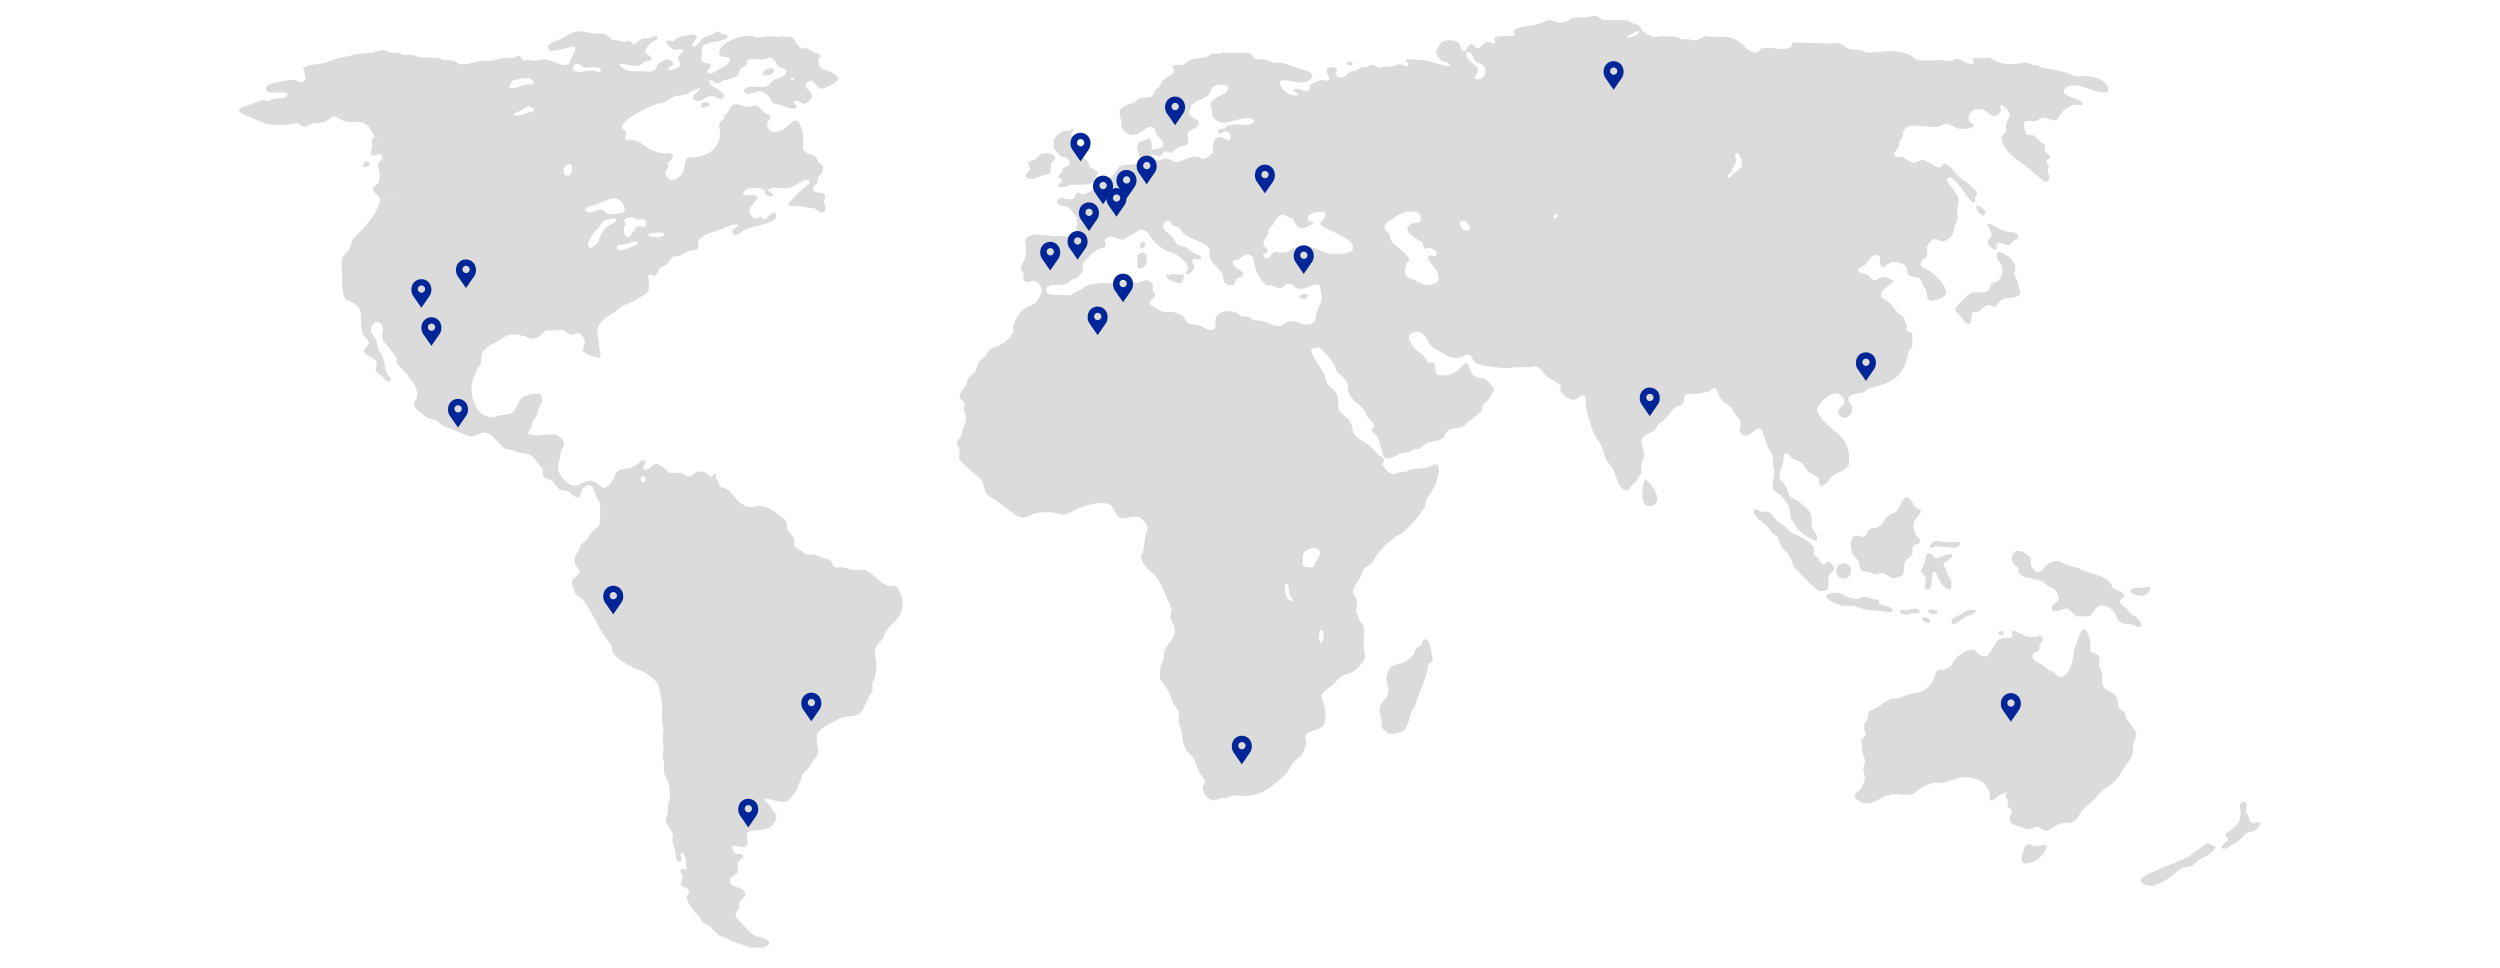 <?xml version="1.0" encoding="utf-8"?>
<!-- Generator: Adobe Illustrator 16.0.0, SVG Export Plug-In . SVG Version: 6.00 Build 0)  -->
<!DOCTYPE svg PUBLIC "-//W3C//DTD SVG 1.1//EN" "http://www.w3.org/Graphics/SVG/1.1/DTD/svg11.dtd">
<svg version="1.1" id="Layer_1" xmlns="http://www.w3.org/2000/svg" xmlns:xlink="http://www.w3.org/1999/xlink" x="0px" y="0px"
	 width="852px" height="330px" viewBox="0 72.167 852 330" enable-background="new 0 72.167 852 330" xml:space="preserve">
<g id="Layer_1_1_">
	<g>
		<g>
			<g>
				<g>
					<g>
						<path fill="#DBDBDB" d="M767.981,352.79c0.791-0.064,1.855-0.771,2.521-0.131c-0.48,1.145-1.347,2.254-2.521,2.789
							c-0.553,0.244-1.277,0.15-1.856,0.395c-1.103,0.453-1.685,1.604-2.649,2.391c-0.914,0.738-2.117,1.375-3.057,1.99
							c-0.901,0.586-2.211,1.787-3.316,0.926c0.088-1.553,1.739-1.535,2.129-2.787c-0.008-0.932-0.828-1.033-0.798-1.99
							c1.84-1.613,4.73-2.771,5.169-6.102c0.201-1.477-0.998-4.643,0.798-4.777c2.114-0.162,0.922,2.127,1.064,3.314
							c0.056,0.482,0.55,0.813,0.79,1.463C766.695,351.432,766.658,352.491,767.981,352.79z"/>
						<path fill="#DBDBDB" d="M755.112,360.749c-0.737,2.217-3.964,3.375-6.104,4.779c-0.653,0.432-1.188,1.414-1.99,1.723
							c-1.034,0.412-2.211,0.277-3.313,0.797c-1.753,0.824-3.069,2.436-4.646,3.451c-1.541,0.992-3.795,2.385-5.574,2.52
							c-1.963,0.15-5.588-1.113-3.183-2.918c1.041-0.777,3.253-1.693,4.378-2.252c3.773-1.896,9.08-3.17,12.205-5.445
							c1.768-1.283,3.365-2.646,5.044-3.711C752.766,359.155,754.18,360.592,755.112,360.749z"/>
						<path fill="#DBDBDB" d="M732.158,271.988c0.425-0.114,0.413,0.207,0.666,0.265c-0.16,1.896-1.296,3.137-3.718,2.922
							c-1.082-0.1-2.974-0.91-3.05-1.457C725.786,271.811,730.944,272.984,732.158,271.988z"/>
						<path fill="#DBDBDB" d="M725.658,281.012c0.958,0.271,5.22,3.287,3.846,4.641c-0.743,0.746-1.702-0.396-2.914-0.66
							c-1.625-0.354-2.871,0.076-3.979-0.799c-1.264-0.988-1.567-3.141-2.922-4.377c-0.685-0.623-2.492-1.461-3.713-1.328
							c-2.106,0.229-2.087,2.645-3.979,3.715c-1.813-0.193-2.885,0.332-4.248-0.133c-1.435-0.49-2.154-2.348-3.452-2.518
							c-1.347-0.182-4.539,2.172-5.038,0.133c-0.405-1.652,2.227-2.195,2.386-3.318c0.172-1.152-1.031-2.943-1.593-3.451
							c-0.555-0.502-1.336-0.543-1.989-0.928c-0.677-0.404-1.202-1.182-1.99-1.592c-2.777-1.451-7.022-0.859-8.091-3.186
							c-0.19-0.412,0.104-0.865-0.135-1.457c-0.288-0.728-1.355-0.963-1.726-1.592c-0.941-1.619-0.281-4.009,1.327-4.25
							c1.45-0.214,4.312,1.575,4.644,2.657c0.178,0.565-0.12,1.203,0,1.854c0.15,0.785,1.323,2.701,2.39,2.785
							c1.374,0.113,2.185-2.008,3.447-2.785c0.874-0.534,2.306-1.151,3.453-1.061c1.127,0.086,1.884,0.975,3.181,1.457
							c0.929,0.348,2.085,0.486,3.188,0.797c0.961,0.271,1.796,0.838,2.784,1.193c3.159,1.145,6.918,1.816,8.623,3.85
							c0.466,0.557,0.456,1.377,1.064,1.99c0.561,0.566,3.629,1.119,3.713,2.389c0.067,0.965-1.264,1.021-1.322,1.99
							C722.485,278.965,725.195,278.85,725.658,281.012z"/>
						<path fill="#DBDBDB" d="M697.662,360.485c-0.396,1.654-1.659,3.496-3.317,4.645c-1.195,0.834-5.002,2.516-5.438,0.135
							c-0.121-0.664,0.74-3.744,1.059-4.381c0.938-1.859,1.939-0.643,3.451-0.398C694.966,360.737,696.424,359.547,697.662,360.485z
							"/>
						<path fill="#DBDBDB" d="M687.312,167.57c0.539,1.592,0.908,3.16,1.33,4.644c-1.465,1.82-4.355,1.146-6.5,2.121
							c-1.009,0.459-1.286,2.134-2.259,2.389c-0.78,0.205-1.384-0.677-2.121-0.663c-1.904,0.037-2.838,3.189-5.176,2.389
							c-1.337,0.797,0.053,3.853-1.592,4.111c-1.169,0.184-1.813-1.327-2.522-2.254c-0.857-1.125-2.084-1.743-2.117-2.654
							c-0.036-0.945,1.902-2.526,2.517-3.183c0.754-0.807,2.234-2.312,3.183-2.523c1.77-0.388,3.564,0.171,4.913-0.396
							c1.161-0.496,1.229-2.326,1.855-2.788c0.532-0.393,1.139-0.285,1.595-0.53c1.23-0.667,2.561-2.961,1.856-5.307
							c-0.443-1.481-2.898-3.102-1.324-4.912c2.349,0.251,5.448,2.566,5.836,4.912c0.151,0.915-0.354,1.83-0.268,2.785
							C686.565,166.26,687.074,166.85,687.312,167.57z"/>
						<path fill="#DBDBDB" d="M687.844,153.106c-0.298,0.677-0.896,0.536-1.457,0.928c-0.543,0.382-1.187,1.598-1.854,1.726
							c-1.066,0.201-2.264-1.045-3.322-0.794c-1.242,0.294-0.516,1.25-0.927,2.385c-1.089-0.231-2.876-1.444-2.919-2.653
							c-0.029-0.76,0.958-1.23,1.195-2.121c0.394-1.518-0.626-2.282-1.195-3.716c-0.041-0.214,0.127-0.228,0.132-0.398
							c1.296-0.271,3.842,2.171,6.768,2.653C686.153,151.427,687.734,151.26,687.844,153.106z"/>
						<path fill="#DBDBDB" d="M682.939,287.779c0.135,1.103-1.789,0.976-1.99,0.263
							C680.986,287.188,682.702,286.918,682.939,287.779z"/>
						<path fill="#DBDBDB" d="M673.648,141.962c1.313,0.694,4.495,2.269,2.255,3.716
							C674.545,145.176,673.132,143.46,673.648,141.962z"/>
						<path fill="#DBDBDB" d="M667.547,281.943c1.519-0.827,3.176-2.646,5.836-1.729c-0.582,1.652-2.583,1.619-3.846,2.391
							c-1.28,0.779-2.362,2.104-3.98,2.254c-0.125-0.234-0.298-0.412-0.532-0.531C665.017,282.844,666.496,282.506,667.547,281.943z
							"/>
						<path fill="#DBDBDB" d="M663.965,256.997c1.559,0.002,3.025-0.48,4.107,0.133c-0.201,3.317-5.348,0.795-8.751,1.328
							c-0.729,0.108-0.941,0.672-1.729,0.395c0.044-1.123,1.258-2.258,2.521-2.385C661.086,256.366,662.541,256.993,663.965,256.997
							z"/>
						<path fill="#DBDBDB" d="M665.289,261.105c0.15,1.838-2.355,2.041-3.052,3.455c1.103,1.687,1.53,4.041,2.787,5.567
							c-0.054,1.013,0.205,2.336-0.398,2.787c-2.67,0.515-4.107-4.287-5.177-5.967c-2.041,0.383-0.177,6.912-2.915,6.102
							c-1.343-0.397,0.018-2.266-0.269-3.713c-0.248-1.272-1.493-1.533-1.592-2.524c-0.076-0.817,0.901-1.687,1.193-2.521
							c0.422-1.203,0.153-3.518,1.591-3.58c0.71-0.03,1.663,1.492,2.124,1.59C661.168,262.645,663.051,260.688,665.289,261.105z"/>
						<path fill="#DBDBDB" d="M660.379,280.877c-0.488,1.006-3.216,0.522-3.446-0.398
							C657.398,279.434,660.153,279.749,660.379,280.877z"/>
						<path fill="#DBDBDB" d="M657.857,284.061c-0.153,0.197-0.331,0.375-0.526,0.533c-1.008-0.322-2.084-0.566-2.388-1.592
							C655.687,281.909,657.824,282.814,657.857,284.061z"/>
						<path fill="#DBDBDB" d="M654.276,280.743c-0.674,0.957-3.009-0.076-3.848,0.93c-1.38-0.035-2.771-0.051-3.052-1.193
							c0.398-0.971,1.655-0.305,2.653-0.398C651.632,279.936,653.85,278.811,654.276,280.743z"/>
						<path fill="#DBDBDB" d="M635.57,331.561c-0.011-1.172-0.743-2.205-0.933-3.447c-0.065-0.449,0.067-1.029,0-1.596
							c-0.087-0.822-0.492-1.504-0.396-1.99c0.184-0.879,1.209-0.973,1.463-1.725c0.416-1.238-0.509-1.436-0.532-2.92
							c-0.018-1.047,0.795-1.557,1.329-2.918c0.246-0.629,0.256-1.807,0.527-2.254c0.345-0.566,1.813-1.045,2.389-1.324
							c2.034-0.998,3.665-2.854,5.709-3.186c0.516-0.084,1.22,0.063,1.592,0c1.203-0.211,2.714-1.221,4.378-1.592
							c1.609-0.365,3.033-0.23,4.246-0.934c1.331-0.768,3.213-2.775,3.712-3.979c0.606-1.457,0.43-2.688,1.593-3.184
							c0.572-0.24,1.133,0.021,1.726-0.133c0.613-0.16,1.934-0.787,2.389-1.195c0.926-0.824,1.076-2.184,2.122-3.051
							c0.726-0.598,2.09-1.52,3.055-1.987c0.566-0.285,1.617-0.58,2.117-0.533c1.873,0.16,2.744,2.771,4.778,2.257
							c0.727-0.185,1.468-1.729,2.127-2.654c0.956-1.354,1.652-3.176,3.314-3.58c1.343-0.33,2.844,0.516,3.58-0.664
							c0.168-0.838-0.626-1.338,0-1.859c1.55,0.098,4.162,2.184,6.5,2.254c1.261,0.041,3.6-1.373,3.851,0.533
							c0.11,0.844-0.944,1.525-1.193,2.389c-0.177,0.609,0.263,0.938-0.133,1.592c-1.08,0.427-2.223,0.648-2.255,1.855
							c-0.041,1.514,2.141,2.225,3.446,3.057c0.897,0.566,1.646,1.434,2.125,1.723c0.407,0.24,1.056,0.355,1.325,0.527
							c0.862,0.563,1.473,1.828,2.658,1.861c1.348,0.033,2.693-1.686,3.446-3.322c0.883-1.908,0.933-4.227,1.324-6.233
							c0.134-0.67,0.609-1.324,0.798-1.99c0.512-1.813,1.206-4.267,2.784-4.907c1.584,1.678,2.124,4.94,1.861,7.698
							c1.06,0.806,2.922,0.537,3.181,2.39c0.091,0.641-0.317,1.459-0.266,2.119c0.091,1.117,0.922,2.096,1.065,3.051
							c0.265,1.77-0.295,3.227,0.524,4.512c1.036,1.623,3.066,1.57,4.381,3.322c-0.023,1.088,0.407,1.527,0.662,2.381
							c0.124,0.406,0.008,1.066,0.136,1.332c0.425,0.887,1.573,0.975,1.989,1.721c0.204,0.369,0.146,1.063,0.397,1.727
							c0.363,0.975,1.237,1.701,1.856,2.652c0.6,0.922,1.581,1.924,1.726,2.658c0.266,1.32-0.693,2.227-0.931,3.314
							c-0.285,1.318,0,3.02-0.526,4.377c-0.616,1.596-2.135,3.168-3.32,5.174c-0.973,1.652-2.295,3.512-3.716,4.645
							c-0.838,0.67-1.833,1.059-2.654,1.729c-1.27,1.035-2.311,2.379-3.446,3.582c-1.195,1.262-2.645,2.229-3.585,3.314
							c-1.363,1.576-2.04,4.125-4.375,4.379c-1.367,0.148-2.595,0.031-3.851,0.531c-1.965,0.781-3.267,2.221-4.242,2.258
							c-1.024,0.029-1.974-1.203-2.922-1.328c-1.062-0.139-1.896,0.805-3.448,0.795c-0.633-0.004-0.949-0.375-1.854-0.664
							c-1.896-0.602-3.98-0.576-4.245-2.65c-0.15-1.133,0.721-1.641,0.66-2.656c-0.059-1.012-1.049-1.268-1.461-2.121
							c0.262-0.914,0.305-2.068-0.663-2.656c-0.033-0.824,0.177-1.414,0.532-1.857c-0.771,0.328-1.786,0.533-2.656,1.066
							c-0.966,0.582-1.662,1.922-2.781,1.723c-1.049-0.369-0.244-1.412-0.397-2.256c-0.117-0.643-1.585-3.387-2.26-3.848
							c-0.767-0.525-3.573-1.58-4.51-1.729c-4.101-0.641-6.714,1.553-9.953,1.863c-0.832,0.078-1.735-0.139-2.518,0
							c-2.667,0.467-5.64,2.584-7.3,3.979c-2.744,0.271-5.525-0.564-8.36,0.268c-2.812,0.82-4.422,3.162-8.75,2.516
							c-0.858-0.734-2.383-1.102-2.39-2.385c-0.012-1.014,1.497-1.666,1.989-2.389c0.522-0.775,1.417-2.598,1.457-3.717
							c0.027-0.881-0.593-1.936-0.531-3.049C635.087,333.35,635.577,332.422,635.57,331.561z"/>
						<path fill="#DBDBDB" d="M633.316,276.232c0.724-0.101,1.263-0.635,1.988-0.657c1.545-0.062,3.076,1.143,4.905,0.924
							c0.399,0.43,0.128,0.785,0.138,1.465c1.553,0.826,4.098,0.676,4.904,2.25c-1.162,1.234-2.888,0.35-4.379,0.133
							c-1.347-0.191-2.78-0.098-4.245-0.266c-1.854-0.215-3.535-1.24-5.304-1.457c-1.075-0.136-2.174,0.153-3.188,0
							c-1.191-0.187-5.642-1.863-5.705-3.049c-0.063-1.226,2.003-1.568,3.848-1.332
							C628.665,274.555,630.256,276.661,633.316,276.232z"/>
						<path fill="#DBDBDB" d="M636.893,267.081c-1.002-0.281-1.941-0.127-2.381-0.398c-0.909-0.559-0.774-2.148-1.065-3.053
							c-0.292-0.914-1.395-1.404-1.986-2.652c-0.865-1.811-1.237-5.861,1.059-6.236c0.925-0.154,1.877,0.557,2.521,0.4
							c1.28-0.316,1.055-1.973,2.124-2.658c0.593-0.383,1.679-0.223,2.521-0.529c0.869-0.318,1.521-1.146,2.122-1.856
							c0.557-0.663,0.991-1.775,1.725-2.255c0.825-0.543,1.589-0.557,2.256-1.063c1.739-1.326,1.795-3.177,3.183-4.777
							c1.181-1.354,3.042,1.304,3.188,2.39c0.66,0.844,1.957,1.052,2.52,1.989c-0.779,2.336-2.984,2.537-2.52,5.836
							c0.077,0.541,0.441,1.539,0.798,2.261c0.379,0.774,1.501,1.612,1.457,2.119c-0.087,0.991-2.084,0.948-2.522,1.989
							c-0.401,0.965,0.029,1.029-0.131,2.521c-0.559,1.082-2.058,1.345-2.522,2.658c-0.561,1.577,0.084,3.616-1.191,4.776
							c-0.883-0.047-1.847,0.765-2.916,0.66c-1.162-0.107-2.271-1.703-4.118-1.727c-0.703-0.006-1.533,0.451-2.255,0.4
							C638.187,267.834,637.728,267.311,636.893,267.081z"/>
						<path fill="#DBDBDB" d="M628.309,264.127c3.375,0,3.375,5.238,0,5.238C624.932,269.366,624.932,264.127,628.309,264.127z"/>
						<path fill="#DBDBDB" d="M623.361,263.497c0.415,0.057,1.883,2.098,1.857,2.655c-0.046,0.937-1.448,0.884-1.857,2.121
							c-0.623,1.906,0.28,4.065-0.794,5.045c-0.604,0.365-1.691,0.257-2.653,0.263c-2.406-1.693-4.313-3.709-6.37-5.972
							c-0.746-0.819-1.657-1.534-2.123-2.389c-0.689-1.269-0.936-2.66-1.723-3.849c-0.696-1.041-1.975-1.785-2.656-2.916
							c-0.554-0.932-0.607-2.156-1.19-3.055c-0.549-0.832-1.474-1.191-2.128-1.857c-0.422-0.436-0.663-1.114-1.058-1.592
							c-1.668-1.998-4.876-3.039-5.04-5.972c0.681-0.776,1.381,0.292,2.651,0.533c0.822,0.153,1.796-0.067,2.389,0.131
							c1.205,0.403,2.036,2.287,3.316,3.315c0.717,0.578,1.651,0.977,2.385,1.592c0.788,0.662,1.364,1.605,1.991,1.992
							c0.863,0.529,2.061,0.877,3.186,1.596c1.535,0.975,4.272,1.988,4.646,3.982c0.091,0.492-0.231,1.33-0.136,1.719
							c0.186,0.695,1.065,0.998,1.594,1.592c0.651,0.74,0.786,1.846,1.725,1.992C622.305,264.688,622.348,263.366,623.361,263.497z"
							/>
						<path fill="#DBDBDB" d="M560.737,235.631c1.143,0.375,4.955,5.01,3.848,7.565c-0.316,0.728-1.63,1.663-2.919,1.458
							c-2.627-0.416-2.125-6.262-1.327-8.623C560.413,235.84,560.549,235.706,560.737,235.631z"/>
						<path fill="#DBDBDB" d="M472.505,302.774c0.117-1.068,0.879-2.822,1.727-3.455c1.224-0.908,2.878-0.814,4.113-1.457
							c1.02-0.533,2.431-1.414,3.184-2.39c0.641-0.828,0.675-1.771,1.196-2.392c0.354-0.424,1.158-0.539,1.587-1.059
							c0.387-0.469,0.304-1.34,0.934-1.855c1.842-0.787,2.371,2.586,2.656,4.904c0.083,0.725,0.459,1.5,0.392,1.857
							c-0.19,1.059-1.355,1.277-1.722,1.998c-0.091,2.906-1.232,5.434-2.259,7.82c-0.882,2.066-1.394,4.328-2.12,6.104
							c-0.266,0.648-0.821,1.152-1.061,1.725c-0.958,2.258-1.31,5.805-3.055,6.77c-0.626,0.344-3.05,0.936-3.716,0.928
							c-1.625-0.023-3.032-1.244-3.447-2.65c-0.226-0.754-0.004-1.541-0.134-2.391c-0.162-1.064-0.795-1.973-0.664-3.186
							c0.295-2.699,2.925-4.01,3.053-6.234C473.266,306.137,472.321,304.471,472.505,302.774z"/>
						<path fill="#DBDBDB" d="M408.556,113.966c0.154,2.225-3.4,1.947-3.85,3.85c-0.201,0.861,0.415,2.011,0.268,2.785
							c-0.271,1.394-1.618,0.988-3.317,1.725c-0.867,0.375-1.708,1.756-2.653,1.856c-0.874,0.094-1.407-0.51-1.99-0.396
							c-0.871,0.164-0.58,1.232-1.859,1.458c-1.019,0.177-2.801-0.912-2.918,0.398c-0.077,0.841,1.602,1.296,2.654,1.192
							c0.834-0.08,1.444-0.653,2.254-0.663c1.571-0.014,2.594,1.166,3.582,1.196c2.278,0.064,4.513-2.104,6.902-1.859
							c1.079,0.11,1.719,0.874,2.52,0.797c1.279-0.121,2.369-1.599,3.316-2.124c-0.401-2.235,0.037-5.184,2.125-5.307
							c1.434-0.083,3.586,2.452,3.846,0c0.114-1.065-1.132-2.007-1.989-1.99c-0.765,0.016-1.767,1.511-2.39,0.268
							c0.004-1.216,1.367-0.895,2.125-1.197c0.563-0.224,0.961-0.837,1.592-1.062c3.155-1.109,7.531,1.089,8.756-1.592
							c-2.799-2.388-7.567,0.871-10.747,0.664c-1.356-0.087-3.146-1.096-3.581-2.389c-0.138-0.409-0.023-0.958-0.135-1.722
							c-0.12-0.848-0.559-1.735-0.529-2.258c0.135-2.396,6.102-2.848,6.102-5.836c-1.139-1.092-4.479-0.908-5.572,0.265
							c-0.392,0.422-0.371,1.276-0.928,2.125c-1.189,1.813-5.033,2.027-6.235,4.244c-0.268,0.493-0.734,1.84-0.532,2.654
							C405.685,112.304,408.465,112.646,408.556,113.966z M376.978,243.727c-3.823-0.561-7.733,0.98-10.35,2.12
							c-1.511,0.661-3.049,1.666-4.379,1.726c-1.26,0.063-2.5-0.669-3.712-0.793c-1.582-0.164-3.608-0.013-5.176,0.266
							c-1.524,0.271-2.901,1.359-4.245,1.457c-2.573,0.193-5.019-2.318-6.634-3.582c-0.988-0.771-1.993-1.4-2.918-2.121
							c-0.992-0.776-2.278-1.246-3.052-1.99c-1.045-1.012-1.045-2.771-1.592-4.114c-0.646-1.579-2.613-2.743-4.114-4.245
							c-1.123-1.123-3.699-2.8-3.98-4.244c-0.141-0.738,0.315-1.588,0.264-2.39c-0.07-1.163-0.945-1.823-0.928-2.654
							c0.027-1.166,1.4-2.067,1.725-3.052c0.168-0.502,0.087-1.212,0.265-1.856c0.372-1.347,1.264-2.144,1.063-4.114
							c-0.081-0.784-0.754-1.501-0.797-2.52c-0.027-0.697,0.459-1.085,0.399-1.726c-0.101-1.132-1.571-1.354-1.726-2.653
							c-0.154-1.344,1.284-2.453,2.125-3.98c0.379-0.684,0.586-1.732,0.928-2.255c0.744-1.129,1.957-1.676,2.522-2.788
							c0.416-0.821,0.55-2.038,0.929-2.654c0.489-0.791,1.46-1.216,2.389-2.255c0.754-0.848,1.062-1.873,1.591-2.255
							c0.667-0.482,1.662-0.6,2.389-0.928c2.456-1.12,4.252-2.56,5.438-4.913c-0.361-2.134,0.184-3.035,1.062-4.509
							c0.811-1.363,1.404-2.667,2.788-3.451c1.659-0.938,3.217-1.025,4.376-2.784c0.58-0.881,1.451-2.402,1.461-3.317
							c0.013-1.313-1.347-2.995-2.52-3.187c-1.199-0.19-3.042,0.912-3.715-0.395c-0.214-0.419,0.08-1.397,0-1.859
							c-0.154-0.868-0.898-1.481-0.928-2.122c-0.063-1.246,1.226-2.542,1.591-3.98c0.497-1.957,0.017-3.454-0.134-5.706
							c1.856-2.925,5.978-1.475,10.085-1.196c0.616,0.043,1.323-0.147,1.99-0.13c2.436,0.056,4.353,0.79,5.173-1.327
							c0.309-0.797,0.583-3.762,0.399-4.513c-0.217-0.888-1.96-3.19-2.788-3.712c-1.316-0.838-3.226-0.473-3.979-1.991
							c0.613-2.62,3.548-0.438,5.307-1.062c0.898-0.318,0.797-1.874,1.595-2.125c0.543-0.17,1.236,0.546,1.99,0.533
							c0.643-0.014,2.972-1.183,3.581-1.595c0.848-0.573,1.109-1.762,1.856-2.255c0.506-0.331,1.173-0.291,1.726-0.529
							c1.129-0.486,2.557-1.474,3.317-2.389c1.096-1.313,1.588-2.942,2.918-3.183c1.779-0.325,5.803,0.352,6.104-1.595
							c0.285-1.853-1.632-3.31-0.928-5.307c0.556-1.578,1.973-1.3,3.98-2.255c0.968,0.687,0.687,2.65,0.794,3.85
							c1.233,0.01,3.742-0.365,3.98-1.46c0.298-1.367-1.796-2.758-2.255-3.582c-0.496-0.895-0.603-2.466-1.592-2.653
							c-2.02-0.389-3.983,2.784-6.503,2.784c-1.655,0-3.411-1.276-3.847-2.52c-0.248-0.71-0.023-1.38-0.134-2.124
							c-0.161-1.085-0.811-2.211-0.529-3.712c1.015-1.742,3.357-2.024,5.042-2.921c0.637-0.339,1.149-1.062,1.856-1.327
							c1.189-0.439,2.948,0.003,4.114-0.664c0.737-0.418,0.53-1.143,1.063-1.99c0.332-0.533,1.142-0.844,1.591-1.457
							c0.312-0.426,0.349-1.069,0.664-1.461c1.152-1.434,3.256-1.963,4.111-3.448c0.378-0.657-0.654-0.901-0.396-1.859
							c0.429-0.925,2.084-0.245,3.049-0.398c1.32-0.205,2.54-1.81,3.98-2.121c1.505-0.325,3.116-0.128,4.514-0.663
							c0.834-0.322,1.602-1.08,2.389-1.197c0.277-0.04,1.063,0.151,1.457,0.134c0.506-0.02,1.053-0.332,1.726-0.398
							c0.976-0.098,2.185,0.238,3.451,0.264c2.097,0.047,4.091-0.629,5.837,0.134c0.913,0.398,0.811,1.434,1.987,1.856
							c0.595,0.214,1.378-0.084,2.258,0c1.299,0.124,2.655,1.021,4.378,1.196c0.612,0.06,1.246-0.077,1.855,0
							c1.896,0.231,3.98,1.229,5.84,1.856c1.555,0.526,4.85,1.18,4.908,2.654c0.073,1.745-2.864,2.255-4.114,2.255
							c-2.087,0-4.851-1.22-7.028-0.529c0.032,3.002,3.272,5.274,6.234,4.908c0.262-1.411-1.676-0.626-1.461-1.99
							c1.323-0.999,2.908,0.67,4.778,0.399c0.729-0.197,0.605-1.253,0.794-1.99c1.577-0.958,3.554-2.365,5.971-1.327
							c0.12-0.235,0.297-0.412,0.532-0.53c0.157-1.457-1.592-2.218-0.664-3.585c0.463-0.941,2.938-0.616,3.317,0.134
							c0.19,0.898-0.613,0.801-0.532,1.592c0.469,1.058,1.551,1.226,2.124,1.196c1.303-0.07,1.561-1.236,2.788-1.859
							c0.495-0.251,1.223-0.278,1.854-0.53c0.751-0.298,1.389-0.901,1.99-1.062c0.442-0.117,1.109,0,1.727-0.134
							c0.783-0.167,1.61-0.797,2.255-0.794c0.801,0,1.373,0.925,2.389,1.062c0.553,0.074,1.183-0.315,1.99-0.399
							c0.649-0.07,1.322,0.077,1.855,0c1.268-0.184,2.139-0.851,3.187-0.797c0.74,0.04,2.011,1.038,2.52,0.533
							c0.858-0.852-1.146-1.484-0.524-2.258c2.032,0.154,4.194,0.107,6.234,0.398c3.031,0.432,5.886,1.933,8.62,1.99
							c-0.258-1.843-2.369-1.313-3.316-2.121c-0.287-0.248-1.475-2.191-1.457-2.787c0.007-0.299,1.502-2.852,1.856-3.184
							c1.169-1.099,5.005-1.092,6.101,0.396c0.752,1.018,0.503,2.553,1.592,2.522c0.938-0.027,1.438-2.332,2.522-2.389
							c0.897-0.047,1.354,1.478,2.255,1.461c1.1-0.023,1.863-2.07,3.317-2.124c0.784-0.03,1.045,0.402,2.254,0.53
							c0.831-0.533-0.277-1.237,0.135-1.99c1.483-1.079,4.871-0.258,6.766-0.929c0.528-0.63-0.675-1.075-0.131-1.726
							c1.635-1.142,4.383-1.246,7.167-1.722c1.701-0.292,3.307-1.474,4.64-1.595c1.395-0.124,2.725,0.817,3.979,0.797
							c0.766-0.013,1.652-0.244,2.391-0.529c0.746-0.291,1.257-1.015,1.992-1.196c1.164-0.285,2.634,0.137,3.98,0
							c1.423-0.144,2.682-0.697,3.712-0.529c0.965,0.154,1.739,1.183,2.654,1.327c2.794,0.436,5.679-0.419,8.225,0.265
							c0.456,0.125,0.915,0.597,1.461,0.798c1.705,0.623,2.868,0.429,3.188,2.52c1.34,0.476,2.127,1.705,3.713,2.124
							c1.059,0.278,2.124-0.134,3.316-0.134c1.566,0,3.574,0.061,4.907,0.265c0.762,0.118,1.389,0.677,2.125,0.798
							c0.536,0.087,1.246-0.057,1.855,0c0.831,0.077,1.577,0.419,2.255,0.398c1.391-0.043,2.446-1.284,3.581-1.461
							c0.611-0.093,1.422,0.218,1.99,0.265c2.235,0.188,4.813-0.292,6.635,0.134c0.975,0.228,2.641,1.3,3.716,2.121
							c0.78,0.596,1.253,1.544,1.989,1.99c0.698,0.422,2.467,1.179,3.187,1.063c0.85-0.134,0.886-1.079,1.724-1.458
							c2.634-0.586,7.304,0.838,9.422-0.134c0.82-0.378,0.66-1.246,1.327-1.725c3.979-0.194,7.946,0.164,11.676,0.265
							c1.311,0.037,2.664-0.335,3.851-0.131c1.313,0.229,2.271,1.545,3.578,1.99c0.87,0.295,2.405,0.141,3.717,0.399
							c0.88,0.171,1.601,0.7,2.254,0.794c1.418,0.201,2.771-0.158,4.117-0.265c3.042-0.245,6.952-0.406,9.95,0.797
							c1.597,0.64,2.267,1.933,3.979,2.121c2.452,0.271,6.249-0.201,8.758,0c0.6,0.05,1.159,0.298,1.592,0.265
							c0.841-0.061,1.354-0.774,2.389-0.794c1.313-0.03,3.404,2.047,5.312,1.725c0.821-0.556-0.66-1.33,0.127-1.859
							c0.747-0.621,1.77-0.007,2.922,0c0.627,0.006,1.397-0.318,1.99-0.265c1.458,0.126,2.842,1.437,4.644,1.855
							c1.432,0.335,3.397,0.459,5.177,0.268c1.273-0.14,2.366-0.569,3.581-0.398c0.587,0.081,1.11,0.506,1.724,0.664
							c0.565,0.144,1.119,0.006,1.593,0.131c0.441,0.12,0.881,0.536,1.329,0.663c2.466,0.707,5.749,1.055,8.359,1.86
							c1.533,0.472,3.103,1.423,4.379,1.457c0.628,0.02,1.187-0.271,1.989-0.265c4.009,0.027,8.723,1.696,8.354,5.441
							c-4.69,1.028-8.615-3.229-13.533-1.99c-0.783,0.197-1.655,1.059-1.589,1.856c0.183,2.312,6.009,2.117,6.497,4.379
							c-0.954,0.714-1.997,0.04-2.784,0.134c-1.196,0.141-3.213,1.404-3.979,2.121c-0.898,0.841-1.687,2.996-2.653,3.186
							c-1.188,0.231-2.995-1.169-4.777-0.797c-0.653,0.137-1.279,0.952-1.855,1.062c-1.464,0.278-3.327-0.797-4.241,0.929
							c0.48,1.213,0.188,2.902,1.191,3.582c0.646,0.442,1.457,0.1,2.255,0.398c0.933,0.349,1.447,1.485,2.252,2.124
							c0.659,0.52,1.362,0.533,1.729,1.193c0.084,0.978-0.389,1.085-0.268,1.725c0.208,1.113,1.946,1.364,1.989,2.122
							c0.062,0.958-1.096,0.753-1.322,1.725c-0.083,0.617,0.714,0.781,0.794,1.592c0.054,0.543-0.438,1.109-0.396,1.726
							c0.059,0.884,0.754,1.474,0.66,2.255c-0.077,0.67-0.66,1.192-1.196,1.461c-2.539-1.631-4.826-3.88-7.562-5.971
							c-2.798-2.145-7.234-4.778-7.693-9.288c-0.016-0.69,1.464-1.233,1.725-2.255c0.105-0.419-0.165-1.015-0.132-1.591
							c0.094-1.558,1.381-3.056,1.329-3.98c-0.063-1.015-1.956-2.901-2.922-3.187c-0.771,0.405-0.009,1.209-0.134,1.86
							c-0.153,0.8-1.125,1.779-1.99,1.856c-2.509,0.218-2.791-3.233-6.768-2.255c-1.029,0.255-2.477,1.806-2.121,3.715
							c0.11,0.58,1.706,1.204,1.592,1.991c-0.11,0.764-3.615,0.988-4.38,0.928c-2.141-0.171-3.242-1.772-5.173-1.726
							c-0.947,0.023-1.778,0.794-2.521,0.928c-4.18,0.764-10.381-2.057-11.805,1.592c-0.205,0.516-0.091,1.189-0.269,1.726
							c-0.258,0.767-0.868,1.37-1.063,1.859c-0.162,0.409-0.135,1.216-0.398,1.856c-0.24,0.58-2.75,2.845-0.529,3.451
							c0.529,0.141,0.777-0.228,1.461-0.134c1.14,0.154,3.035,1.983,4.376,1.99c0.8,0.003,1.909-0.901,2.521-0.928
							c1.229-0.06,2.115,0.734,3.051,1.193c0.893,0.438,2.256,1.36,2.922,1.326c1.253-0.063,0.654-0.931,1.857-1.326
							c2.294,0.68,3.368,3.112,5.569,5.042c0.798,0.696,1.979,1.296,3.053,2.255c0.601,0.536,2.445,1.973,2.523,2.653
							c0.07,0.633-0.517,0.905-0.667,1.46c-0.215,0.808,0.288,1.401-0.265,1.99c-2.117-0.783-2.595-2.871-4.114-4.644
							c-0.563-0.66-1.13-1.444-1.987-2.389c-0.389-0.425-1.796-1.92-2.657-1.591c-1.668,0.633,0.915,3.162,1.328,3.715
							c0.881,1.169,2.051,2.744,2.127,3.98c0.051,0.791-0.516,2.228-0.532,3.582c-0.011,0.915,0.23,1.746,0.134,2.52
							c-0.102,0.777-0.652,1.666-0.932,2.523c-0.313,0.971-0.382,2.134-0.659,2.784c-0.517,1.196-2.253,2.603-3.455,2.653
							c-1.103,0.047-1.574-0.848-2.653-0.794c-1.632,0.077-1.934,1.582-2.915,2.784c0.084,1.307,0.493,1.756,0.265,2.654
							c-0.357,1.407-2.313,1.651-2.255,3.052c0.056,1.297,1.789,1.548,2.65,2.125c1.187,0.787,3.257,2.54,4.383,3.98
							c0.737,0.945,1.802,2.71,1.726,3.712c-0.101,1.313-3.88,3.139-5.444,2.654c-1.483-0.459-0.976-1.876-1.323-3.183
							c-0.271-1.005-1.059-1.437-1.456-2.254c-0.213-0.429-0.115-1.109-0.403-1.592c-0.8-1.351-2.197-0.613-3.85-1.461
							c-1.082-0.556-0.768-1.725-1.192-2.787c-0.569-1.428-2.976-2.101-4.904-1.722c-1.421,0.274-1.863,1.467-3.188,1.722
							c-1.946-1.153,0.398-3.998-1.989-4.245c-1.83-0.191-3.044,2.626-4.114,3.451c-0.725,0.553-2.037,0.667-2.12,1.458
							c-0.157,1.464,1.544,1.166,2.914,1.726c1.243,0.509,1.388,1.917,2.521,1.99c0.949,0.064,1.578-0.978,2.521-1.062
							c1.631-0.144,2.955,0.59,3.979,1.196c-0.662,1.608-4.233,2.788-4.245,4.908c-0.006,1.23,1.426,1.441,2.522,2.255
							c0.926,0.687,2.146,2.627,3.448,3.98c0.563,0.583,1.475,0.968,1.729,1.327c0.612,0.877,0.517,1.946,1.189,2.523
							c0.113,0.727-0.331,0.905-0.266,1.591c0.328,0.955,1.796,0.774,2.124,1.726c-0.271,2.288,0.682,4.442-1.192,5.307
							c-0.864,4.104-1.839,7.314-4.645,9.552c-2.521,2.007-5.853,2.6-8.892,3.582c-0.788,0.254-1.418,1.085-2.121,1.327
							c-1.766,0.6-4.909,0.234-5.039,2.389c-0.074,1.063,1.347,1.703,1.457,2.785c0.168,1.662-1.319,3.333-2.389,3.451
							c-0.771,0.083-2.433-0.453-2.523-1.86c-0.104-1.582,1.963-2.229,2.125-3.183c0.281-1.689-1.458-3.334-3.448-3.184
							c-1.753,0.131-5.737,3.649-5.836,5.572c-0.077,1.438,2.849,4.429,3.847,5.307c3.727,3.284,7.684,5.253,7.028,13.268
							c-0.931,2.031-3.31,2.463-5.172,3.582c-1.418,0.852-2.125,3.492-4.514,3.717c-0.959-0.329-0.399-1.827-0.663-2.521
							c-0.362-0.951-2.262-1.416-3.448-2.388c-0.972-0.798-1.38-2.054-2.124-2.788c-0.929-0.915-2.314-1.105-3.451-1.725
							c-0.714-0.389-1.271-1.756-1.989-1.723c-1.171,0.047-0.765,1.172-1.06,3.049c-0.295,1.846-1.642,3.264-1.196,5.44
							c0.188,0.892,1.301,1.612,1.855,2.521c0.922,1.504,1.05,3.256,1.991,4.113c0.622,0.566,1.682,0.69,2.389,1.193
							c1.406,1.005,3.883,3.184,4.38,4.38c0.575,1.396,0.021,3.042,0.397,4.513c0.441,1.697,2.665,2.914,1.33,4.646
							c-1.271-0.236-2.378-1.066-3.453-1.728c-1.823-1.129-2.661-2.102-3.849-3.979c-0.348-0.55-0.862-1.086-1.062-1.593
							c-0.463-1.188-0.362-2.535-0.794-3.979c-0.372-1.241-1.813-3.207-2.922-4.248c-0.932-0.878-2.583-1.39-2.653-2.653
							c-0.097-1.779,0.604-3.873,0.533-5.971c-0.019-0.453-0.325-0.908-0.396-1.457c-0.14-1.019,0.102-2.265-0.137-3.188
							c-0.218-0.848-0.834-1.61-1.192-2.384c-0.354-0.764-0.718-1.531-1.059-2.523c-0.54-1.534-1.144-4.493-2.39-4.644
							c-1.33-0.161-2.645,2.493-4.38,2.523c-0.891,0.014-2.076-0.7-2.255-1.594c-0.167-0.814,0.419-1.635,0.398-2.52
							c-0.05-1.78-1.313-2.466-2.258-3.716c-0.383-0.505-0.482-1.216-0.798-1.591c-0.604-0.72-1.756-1.123-2.521-1.856
							c-0.728-0.704-1.523-1.715-1.859-2.389c-0.512-1.039-0.677-2.386-1.458-2.523c-0.747-0.131-1.61,0.941-2.388,1.196
							c-0.809,0.265-2.794,0.607-3.583,0.663c-2.663,0.185-4.824-0.526-4.51,2.654c-0.415,1.427-1.922,1.443-2.921,2.121
							c-1.271,0.864-2.194,2.597-3.581,3.98c-0.674,0.677-1.648,1.1-2.255,1.726c-0.508,0.522-0.664,1.36-1.196,1.859
							c-1.415,1.337-3.538,1.451-4.507,3.317c-0.058,2.205,1.042,3.873,0.794,5.967c-0.114,0.955-0.828,1.803-0.931,2.788
							c-0.084,0.845,0.348,1.752,0.137,2.653c-0.117,0.481-0.653,0.736-1.065,1.326c-0.368,0.528-0.517,1.233-0.79,1.592
							c-0.448,0.572-1.183,0.972-1.599,1.462c-0.673,0.797-0.814,1.366-1.458,1.46c-2.907,0.419-3.624-5.112-4.908-7.432
							c-0.593-1.064-1.799-2.026-2.389-3.316c-0.68-1.488-0.889-3.354-1.859-5.042c-0.824-1.441-1.963-2.885-2.52-4.379
							c-0.474-1.263-0.881-2.845-1.327-4.246c-0.474-1.48-0.984-3.344-1.063-4.509c-0.109-1.723,0.331-2.785-1.063-3.451
							c-1.279,0.302-1.851,1.592-3.317,1.592c-1.414,0-5.217-2.453-4.107-4.645c-0.928-1.313-3.263-2.033-5.044-3.581
							c-1.021-0.888-1.941-3.002-3.714-3.183c-0.488-0.051-1.126,0.224-1.595,0.264c-1.123,0.098-3.112-0.101-4.38,0
							c-1.591,0.127-3.558,0.486-5.571,0.265c-1.297-0.141-2.907-0.392-4.245-0.529c-1.697-0.175-3.957-0.577-4.904-1.461
							c-0.59-0.542-0.827-2.281-1.863-2.52c-1.229-0.285-1.906,0.667-3.048,0.928c-2.433,0.557-4.463-0.499-6.105-1.591
							c-1.165-0.773-2.229-1.176-3.052-1.725c-2.018-1.35-2.379-5.411-5.441-5.442c-1.064-0.009-2.761,0.657-2.919,1.86
							c-0.104,0.845,1.01,2.413,1.462,3.053c1.487,2.097,4.222,2.885,5.043,5.702c0.55,0.214,1.669-0.482,2.255,0.134
							c0.514,1.209-0.007,3.455,1.192,3.981c5.516,0.911,7.089-2.111,9.556-4.245c1.431,0.935,0.958,1.752,1.458,2.784
							c0.509,1.058,1.307,1.89,2.255,2.258c0.666,0.254,1.521,0.017,2.522,0.395c0.626,0.238,3.242,2.714,3.319,3.585
							c0.067,0.78-1.719,3.437-2.262,4.11c-0.525,0.657-1.341,0.999-1.591,1.592c-0.188,0.459-0.129,1.434-0.267,1.726
							c-0.244,0.529-1.437,1.22-2.124,1.856c-0.724,0.677-1.568,1.203-2.255,1.725c-0.838,0.644-1.356,1.528-2.255,1.859
							c-1.766,0.65-3.444,0.372-4.907,1.327c-0.959,0.623-0.963,2.03-2.122,2.784c-1.212,0.788-3.287,0.794-5.046,1.594
							c-1.128,0.513-1.806,1.508-2.78,1.856c-0.398,0.141-0.897,0.021-1.33,0.134c-0.882,0.224-1.695,0.851-2.521,1.059
							c-0.654,0.167-1.347,0.083-1.99,0.269c-2.044,0.59-3.916,2.666-5.972,1.457c-0.968-2.235-1.125-5.049-2.255-7.033
							c-0.575-1.012-1.708-1.324-2.12-2.386c-0.059-0.854,0.972-0.62,1.059-1.327c-0.338-1.434-1.69-2.104-2.52-3.32
							c-0.406-0.593-0.593-1.438-1.063-2.121c-1.582-2.302-4.701-3.498-5.309-6.37c-0.164-0.781,0.026-1.394-0.13-1.99
							c-0.262-0.982-0.925-2.014-1.596-2.784c-0.506-0.59-1.541-0.992-2.12-1.86c-0.387-0.573-0.471-1.38-0.798-1.99
							c-1.319-2.463-3.229-4.638-5.308-6.37c-1.082,0.157-2.244,0.231-2.784,0.932c0.54,1.736,1.367,3.189,2.255,4.644
							c0.813,1.324,1.964,2.751,2.521,4.245c0.208,0.553,0.171,1.276,0.398,1.856c0.833,2.104,3.457,2.75,3.979,5.176
							c0.353,1.625-0.077,2.751,0.398,4.376c0.455,1.561,2.761,2.482,3.717,3.98c0.775,1.223,0.782,2.952,1.325,4.115
							c0.794,1.702,3.016,2.439,4.645,3.582c1.461,1.029,2.507,2.613,3.712,3.715c0.711,0.645,1.687,0.761,1.859,1.461
							c0.226,0.898-0.378,1.2-0.532,1.986c1.019,1.063,2.011,3.021,3.716,3.187c0.701,0.067,1.585-0.64,2.654-0.798
							c0.539-0.077,1.142,0.084,1.591,0c0.707-0.127,1.323-0.757,2.127-0.928c1.354-0.293,2.926-0.174,4.642-0.399
							c1.621-0.211,2.737-1.581,3.98-1.192c1.363,1.498,0.385,3.197,0,4.644c-0.135,0.509-0.135,1.035-0.262,1.461
							c-0.718,2.36-2.594,4.11-3.455,6.233c-0.265,0.65-0.218,1.449-0.525,2.123c-0.988,2.127-3.049,4.225-4.646,5.971
							c-0.901,0.982-1.695,1.869-2.653,2.654c-0.951,0.783-2.114,1.209-3.188,1.99c-2.124,1.555-4.336,3.78-5.836,5.838
							c-0.581,0.799-0.856,1.717-1.462,2.391c-0.862,0.965-2.2,1.439-2.917,2.389c-0.565,0.746-0.941,2.1-1.593,3.447
							c-0.729,1.518-2.255,2.543-1.988,4.643c0.1,0.805,0.819,1.305,1.063,2.125c0.411,1.414,0.096,2.604-0.135,4.111
							c0.751,1.82,1.29,3.844,2.653,5.043c0.164,2.684-0.222,5.289,0,7.561c0.141,1.447,0.703,2.515,0.133,3.849
							c-0.502,1.177-2.429,3.243-3.581,3.979c-1.253,0.807-3.17,1.018-4.513,1.994c-0.935,0.676-1.709,1.863-2.654,2.656
							c-1.563,1.305-3.708,2.523-3.846,3.846c-0.081,0.762,0.601,1.914,0.793,2.65c0.521,1.961,1.022,4.777,0.135,6.898
							c-0.962,2.295-5.825,1.82-6.368,4.246c-0.165,0.734,0.324,1.326,0.265,2.125c-0.047,0.676-0.935,3.115-1.327,3.846
							c-0.586,1.098-1.919,1.59-2.784,2.521c-1.086,1.178-1.635,2.879-2.787,4.109c-1.563,1.684-3.679,3.455-5.704,4.908
							c-1.765,1.273-4.927,2.594-7.693,2.789c-1.611,0.113-3.34-0.379-5.042-0.131c-0.623,0.086-1.3,0.66-2.124,0.795
							c-0.479,0.076-0.969-0.084-1.458,0c-0.834,0.139-1.614,0.803-2.389,0.797c-1.72-0.02-3.927-2.07-3.98-4.111
							c-0.021-0.785,0.673-1.533,0.663-2.26c-0.014-0.846-1.052-1.91-1.86-3.449c-0.774-1.48-1.079-3.158-1.856-4.373
							c-0.824-1.293-1.913-1.904-2.52-2.922c-1.223-2.041-1.313-4.457-1.725-6.9c-0.134-0.797-0.68-1.662-0.798-2.654
							c-0.145-1.219,0.147-2.572-0.131-3.58c-0.214-0.777-1.075-1.568-1.594-2.523c-0.935-1.719-1.592-3.967-2.386-5.305
							c-0.747-1.252-2.254-2.559-2.389-3.979c-0.091-0.969,0.121-2.768,0.265-3.719c0.144-0.932,0.834-1.667,1.063-2.648
							c0.15-0.652-0.03-1.402,0.13-2.123c0.677-3.037,4.021-4.142,3.584-7.83c-0.187-1.564-1.293-2.336-1.46-4.115
							c-0.077-0.832,0.416-1.561,0.398-2.389c-0.023-1.119-0.972-2.783-1.46-3.849c-1.344-2.928-2.168-5.604-4.111-7.825
							c-1.059-1.212-2.446-2.066-3.317-3.187c-0.713-0.91-1.581-2.617-1.594-3.316c-0.014-0.758,0.583-1.229,0.797-1.991
							c0.278-0.978,0.299-2.83,0.664-4.377c0.168-0.711,0.935-2.431,0.798-3.582c-0.134-1.109-1.787-3.238-3.187-3.582
							c-1.853-0.459-3.759,0.592-6.101,0.397C379.738,247.493,379.889,244.151,376.978,243.727z M450.349,291.227
							c0.613-0.975,1.385-3.715,0-4.379c-0.091,0-0.178,0-0.265,0C449.492,287.95,448.862,290.611,450.349,291.227z M448.49,263.497
							c0.449-0.918,1.5-1.892,1.326-3.05c-0.383-2.557-5.163-1.297-5.701,0.529c-0.367,1.229,0.217,2.203-0.271,3.448
							c0.522,0.982,1.833,1.177,3.451,1.062C448.191,265.094,448.081,264.34,448.49,263.497z M440.398,277.165
							c0.525-0.976-0.839-1.611-1.063-2.656c-0.263-1.223,0.298-2.66-0.799-3.316c-0.13,0-0.264,0-0.396,0
							C437.181,273.366,438.542,276.954,440.398,277.165z M530.883,145.41c-0.498-1.002-1.932,0.294-1.322,1.196
							C530.458,146.663,530.781,146.144,530.883,145.41z M499.972,150.851c2.151-0.416,0.023-3.853-1.595-3.451
							C496.264,147.93,498.505,151.133,499.972,150.851z M490.153,167.965c0.663-4.6-2.922-4.945-3.582-8.225
							c0.305,0.04,0.146-0.382,0.398-0.398c0.87-0.419,2.188,0.67,2.649-0.396c0.01-1.572-1.983-2.744-3.98-1.99
							c-0.575-0.396-0.651-1.29-0.794-2.124c-1.504-0.895-5.228-2.852-5.176-4.644c0.043-1.474,1.946-2.302,4.113-2.255
							c0.915-0.693,0.326-2.824-0.529-3.317c-3.431-0.75-5.259-0.244-7.432,1.327c-1.041,0.754-2.204,1.273-2.787,1.726
							c-0.536,0.416-1.253,1.552-1.192,2.121c0.084,0.821,1.26,1.303,1.727,2.389c0.236,0.56,0.187,1.26,0.397,1.726
							c0.58,1.28,2.063,2.107,3.185,3.183c0.79,0.76,3.008,2.408,3.052,3.316c0.041,0.757-0.681,0.925-0.925,1.726
							c-0.251,0.785-0.539,2.637-0.398,3.317c0.291,1.458,1.8,1.508,3.179,2.125c1.371,0.61,2.691,1.689,4.114,1.722
							C487.69,169.333,489.305,168.847,490.153,167.965z M458.972,158.413c3.598-0.649,1.954-3.688,0.132-4.774
							c-1.381-0.824-3.031-1.541-4.644-2.523c-0.936-0.569-4.487-1.645-4.51-2.784c-0.027-1.246,2.643-1.655,1.591-3.849
							c-1.816-0.442-6.135,0.254-5.836,2.255c0.171,1.156,1.541,0.516,1.854,1.725c-1.299,0.462-2.881,1.675-4.244,1.461
							c-1.625-0.254-2.043-2.251-2.918-3.451c-1.264,0.041-2.095-1.223-3.582-1.062c-1.562,0.171-2.39,2.436-3.187,3.585
							c-0.423,0.603-1.096,0.914-1.328,1.457c-0.137,0.329,0.015,0.851-0.13,1.327c-0.455,1.474-1.732,2.013-1.596,3.317
							c0.125,1.148,1.374,1.665,1.463,2.653c-0.089,1.019-1.725,0.489-1.593,1.726c2.375,1.96,2.506-0.925,3.716-1.327
							c0.972-0.325,2.878,0.268,4.111,0c0.994-0.218,1.777-1.166,2.918-1.591c0.696-0.262,1.559-0.493,2.522-0.533
							c4.222-0.174,6.945,2.573,10.614,2.653C455.542,158.705,457.713,158.641,458.972,158.413z M450.48,174.07
							c0.072-1.424-0.544-2.496-0.664-4.51c-2.449-1.478-4.279,1.371-6.766,1.059c-1.526-0.191-2.623-1.971-4.245-1.723
							c-0.895,0.134-1.337,1.29-2.258,1.458c-1.896,0.348-2.761-1.518-4.773-0.794c-2.842-2.165-4.111-5.689-4.778-9.687
							c-1.547-2.03-3.909-0.379-5.041,0.928c-0.697-0.006-1.567-0.385-1.723,0.398c-0.522,2.453,3.468,2.714,3.448,4.379
							c-0.014,1.082-1.559,0.982-2.255,1.722c-0.741,0.787-0.249,1.488-1.193,1.99c-2.616,0.315-3.484-1.116-3.451-3.448
							c-1.129-1.716-2.556-2.965-3.581-4.379c-0.379-0.523-0.945-1.337-1.063-2.124c-0.094-0.62,0.295-1.407,0.135-2.121
							c-0.289-1.267-2.648-2.222-4.115-2.918c-1.568-0.748-3.531-1.455-4.644-2.389c-0.788-0.664-1.159-1.816-1.856-2.255
							c-0.593-0.372-1.33-0.295-1.859-0.663c-0.727-0.509-0.606-1.357-1.591-1.595c-0.499-0.184-1.27,0.496-1.591,0.931
							c-0.647,2.895,1.708,3.093,2.784,4.376c0.741,0.881,1.109,2.208,1.86,2.788c0.801,0.62,1.89,0.506,2.918,0.928
							c0.711,0.292,1.173,1.177,1.856,1.592c1.267,0.771,3.3,0.904,3.451,2.389c-0.788,0.536-2.573-0.781-3.183,0.533
							c-0.157,0.861,0.684,1.304,0.664,2.121c-0.034,1.307-1.485,2.738-2.788,2.523c-0.13-0.778,0.694-1.414,0.664-2.258
							c-0.057-1.689-3.452-4.266-5.173-5.04c-0.808-0.365-1.79-0.385-2.523-0.797c-1.303-0.734-3.584-2.537-4.378-3.582
							c-0.949-1.257-1.759-3.582-3.847-3.451c-0.851,0.054-1.555,0.834-2.255,1.196c-0.637,0.325-1.34,0.626-1.99,1.059
							c-0.774,0.513-1.404,1.032-2.124,1.062c-1.666,0.07-3.08-1.236-4.51-0.928c-0.482,0.104-0.884,0.536-1.46,1.062
							c-0.02,0.773,0.231,1.27,0.134,2.121c-0.433,0.747-1.715,0.7-2.654,1.196c-1.374,0.724-2.596,2.211-3.716,3.317
							c-0.72,0.71-1.37,1.296-1.46,1.856c-0.071,0.439,0.372,1.27,0.268,1.86c-0.118,0.64-1.32,1.966-2.125,2.52
							c-0.469,0.322-1.092,0.365-1.591,0.663c-1.046,0.62-1.514,1.428-2.389,1.592c-2.319,0.432-6.533-0.466-6.5,1.99
							c0.021,1.642,2.235,1.648,3.582,1.591c1.876-0.074,3.471,0.399,4.51,0.134c0.717-0.181,1.5-0.985,2.254-1.327
							c0.476-0.214,0.968-0.217,1.327-0.398c0.794-0.398,1.243-1.045,1.859-1.327c1.213-0.553,3.471-0.985,4.774-1.062
							c1.789-0.104,3.659,0.184,5.971,0c0.824-0.064,1.638-0.593,2.523-0.664c1.444-0.114,3.343,0.57,4.509,0.533
							c0.808-0.026,1.709-0.811,2.654-0.797c1.069,0.017,2.195,0.777,2.389,1.461c0.111,0.388-0.224,1.008-0.133,1.591
							c0.154,0.965,0.981,1.363,0.931,1.99c-0.071,0.831-2.141,1.94-1.86,2.919c0.185,0.629,1.669,1.286,2.389,1.725
							c0.754,0.459,2.027,1.096,2.918,1.193c0.75,0.083,1.415-0.208,2.125-0.131c1.143,0.124,2.992,0.818,3.716,1.327
							c1.246,0.878,1.072,2.285,2.52,2.784c0.616,0.215,1.729,0.094,2.52,0.269c1.933,0.418,3.367,2.02,4.778,1.855
							c2.221-0.258,1.209-2.351,1.461-3.846c0.565-3.387,7.183-3.233,8.489-0.932c0.969,0.258,1.816,0.04,2.919,0.399
							c0.638,0.208,1.111,0.904,1.726,1.062c0.462,0.117,1.135-0.067,1.726,0c2.543,0.288,4.849,2.181,7.032,1.856
							c1.387-0.205,2.393-1.508,3.713-1.591c2.539-0.157,4.164,1.89,6.901,0.928c2.015-0.707,1.564-2.793,2.255-4.908
							C449.501,176.181,450.425,175.179,450.48,174.07z M593.508,128.825c0.526-1.689-0.291-3.394-1.327-4.51
							c-1.53,0.265-0.425,1.856-0.528,2.788c-0.15,1.317-1.548,2.232-1.461,3.582c-0.51,0.596-1.381,0.831-1.457,1.855
							c0.844,0.583,1.213-0.458,1.855-1.062C591.606,130.527,593.157,129.964,593.508,128.825z M558.747,82.786
							c-1.46,0-2.011,0.577-2.918,1.062c-0.499,0.265-1.516,0.413-1.192,1.193C555.91,84.887,558.442,84.311,558.747,82.786z
							 M502.757,99.107c3.119,0.727,4.584-2.795,2.521-4.778c-0.482-0.462-2.111-0.644-2.781-1.723
							c-0.813-1.297-0.7-3.029-2.657-2.653c-0.02,0.154,0.024,0.375-0.134,0.395c-0.185,2.901,4.04,3.632,3.979,5.971
							C503.656,97.545,502.358,97.676,502.757,99.107z"/>
						<path fill="#DBDBDB" d="M459.104,94.064c-0.387-1.435,2.335-1.203,1.857,0.134C460.538,94.597,459.375,94.563,459.104,94.064z
							"/>
						<path fill="#DBDBDB" d="M442.787,173.407c0.062-1.096,2.561-1.498,3.049-0.529C445.671,173.943,443.3,174.676,442.787,173.407
							z"/>
						<path fill="#DBDBDB" d="M397.278,166.244c1.383-1.12,4.462-0.362,6.369-0.399c-0.358,1.015-0.412,2.332-1.196,2.918
							C400.277,168.371,398.25,167.835,397.278,166.244z"/>
						<path fill="#DBDBDB" d="M387.592,159.211c1.823-1.903,3.735-0.898,3.052,2.784c-0.436,1.099-2.332,2.566-3.187,0.931
							C387.75,161.64,387.625,160.692,387.592,159.211z"/>
						<path fill="#DBDBDB" d="M390.245,154.966c0.151,1.123-0.318,1.625-0.928,1.99
							C387.568,156.647,388.898,153.508,390.245,154.966z"/>
						<path fill="#DBDBDB" d="M364.507,128.031c0.153-0.757-0.439-1.699-1.197-2.124c-0.435-0.245-1.102-0.131-1.591-0.398
							c-1.293-0.711-1.763-2.192-2.519-2.52c0.097-1.454-0.399-2.506,0-3.451c0.241-0.573,1.983-2.191,2.918-2.52
							c1.159-0.409,2.372-0.043,3.052-0.928c0.305-0.043,0.509,0.02,0.663,0.131c-0.006,0.837-0.71,0.975-0.797,1.726
							c0.164,1.206,2.289,0.452,2.52,1.591c-0.201,1.24-1.317,1.484-1.326,2.389c-0.004,0.787,1.608,2.282,2.389,3.317
							c0.583,0.767,1.602,1.336,2.124,2.124c0.456,0.687,0.556,1.504,0.928,1.856c0.697,0.661,2.272,0.771,2.389,1.726
							c0.154,1.267-1.574,1.766-1.327,3.183c-1.822,1.431-4.861,0.69-7.83,1.063c-1.344,0.17-2.824,1.507-4.245,0.398
							c-0.329-0.891,1.179-1.012,1.327-1.856c-0.104-0.784-1.096-0.674-1.327-1.327c0.386-1.032,1.588-1.243,1.461-2.788
							C362.858,128.815,364.283,129.12,364.507,128.031z"/>
						<path fill="#DBDBDB" d="M354.556,124.845c1.772-1.082,4.868-0.254,5.039,1.063c0.131,0.995-0.941,1.139-1.327,2.255
							c-0.345,1.015,0.067,2.221-0.395,2.921c-0.405,0.606-1.508,0.569-2.258,0.794c-1.668,0.5-4.892,2.459-6.235,0.265
							c0.194-1.175,1.333-1.41,1.726-2.386c0.023-0.767-0.794-1.172-0.663-1.989c0.16-1.002,0.915-0.657,1.99-1.063
							C353.212,126.406,353.547,125.462,354.556,124.845z"/>
						<path fill="#DBDBDB" d="M263.936,96.054c0.278,1.179-3.491,2.721-3.85,1.196C259.801,96.031,262.974,94.506,263.936,96.054z"
							/>
						<path fill="#DBDBDB" d="M259.557,395.112c-0.664,0-1.327,0-1.99,0C257.925,394.895,259.198,394.895,259.557,395.112z"/>
						<path fill="#DBDBDB" d="M253.585,86.636c0.171-0.184,0.626-0.184,0.798,0c-0.131,0.313-0.234,0.65-0.798,0.529
							C253.585,86.988,253.585,86.81,253.585,86.636z"/>
						<path fill="#DBDBDB" d="M241.778,107.73c0.027,0.73-2.636,1.94-2.921,0.53c-0.047-0.248,0.014-0.744,0.533-1.059
							C240.097,106.766,241.752,107.014,241.778,107.73z"/>
						<path fill="#DBDBDB" d="M186.583,230.988c-0.07,0.197-0.197,0.335-0.265,0.533
							C184.908,231.471,186.181,229.668,186.583,230.988z"/>
						<path fill="#DBDBDB" d="M132.714,138.247c0.932-0.543,1.823,0.817,1.196,1.46
							C132.885,139.905,132.624,138.732,132.714,138.247z"/>
						<path fill="#DBDBDB" d="M277.334,143.155c-0.62-0.154-1.464-0.124-2.255-0.265c-0.677-0.121-1.481-0.322-2.121-0.398
							c-1.638-0.195-3.411,0.281-4.379-0.664c1.578-2.098,3.676-4.165,5.706-5.971c0.603-0.54,1.9-0.908,1.592-1.99
							c-1.129-0.992-2.516,0.061-3.582,0.663c-1.119,0.63-2.452,1.538-3.716,1.726c-2.194,0.326-5.106-0.643-6.898,0.529
							c-0.248,1.002,2.04,0.614,1.722,2.125c-0.878,0.144-1.708,0.214-2.386-0.398c-0.616-0.556-0.265-1.391-0.664-1.726
							c-0.68-0.563-3.236-0.717-4.379-0.529c-1.394,0.228-2.626,1.062-2.788,2.255c1.675,0.784,4.436-0.808,5.042,1.196
							c-0.917,1.652-3.079,2.56-2.788,4.775c0.114,0.854,1.129,1.997,1.86,2.124c0.733,0.127,1.146-0.6,1.856-0.533
							c0.75,0.071,0.58,0.929,1.46,0.798c1.277-0.546,1.984-2.339,3.448-2.255c1.755,2.131-1.585,3.17-3.448,3.847
							c-2.124,0.771-4.884,1.179-6.503,1.859c-0.847,0.354-4.057,3.458-4.509,1.059c-0.325-1.729,1.588-1.229,1.991-2.653
							c-2.055-0.399-3.968,0.885-5.837,1.595c-2.667,1.009-7.187,1.648-7.83,4.644c-0.128,0.6,0.261,1.722-0.131,2.121
							c-0.318,0.322-2.221,0.378-3.052,0.663c-1.28,0.439-2.396,1.376-3.187,1.592c-0.596,0.164-1.478,0.117-1.856,0.268
							c-1.055,0.409-1.444,1.836-2.654,2.784c-0.496,0.389-1.595,0.67-1.99,1.062c-0.687,0.684-0.777,2.396-1.99,2.653
							c-0.771,0.067-1.397-0.579-2.124-0.133c-0.087,1.692,0.596,3.994-0.131,5.706c-1.571,1.28-3.297,2.188-5.307,3.317
							c-1.112,0.626-2.108,0.788-3.451,1.461c-0.952,0.476-1.822,1.608-2.918,2.255c-2.533,1.491-5.592,3.257-5.572,7.033
							c0.004,0.818,0.426,1.699,0.53,2.654c0.063,0.563-0.067,1.112,0,1.726c0.157,1.387,1.163,3.153,0,4.11
							c-1.786-0.733-4.058-0.981-5.308-2.254c-0.342-1.311,0.69-2.389,0.533-3.582c-0.127-0.958-1.475-2.664-2.258-2.788
							c-0.808-0.128-1.552,0.73-2.386,0.663c-0.992-0.077-1.913-1.444-3.187-1.592c-1.866-0.217-3.24,0.426-5.307,0.134
							c-2,1.069-2.587,2.973-5.039,2.784c-0.865-0.063-1.655-0.723-2.653-0.928c-1.083-0.225-2.724-0.606-3.85-0.529
							c-2.258,0.15-3.896,1.775-5.836,2.784c-1.712,0.891-4.135,2-4.644,3.85c-0.278,0.995-0.043,2.396-0.398,3.317
							c-0.235,0.606-0.748,1.146-1.063,1.722c-1.488,2.717-2.72,6.309-1.591,10.219c0.167,0.58,1.645,3.85,2.254,4.51
							c0.684,0.734,2.697,1.835,3.847,1.856c0.971,0.02,2.111-0.492,3.053-0.663c1.092-0.194,2.459-0.211,3.451-0.53
							c2.868-0.918,2.302-4.798,5.173-6.104c1.253-0.566,2.704-0.68,4.909-0.794c0.7,0.59,1.028,1.622,0.931,2.52
							c-0.074,0.677-0.716,1.291-1.062,2.255c-0.301,0.848-0.365,1.839-0.663,2.522c-0.396,0.895-1.277,1.548-1.592,2.389
							c-0.208,0.546-0.094,1.226-0.265,1.722c-0.305,0.875-1.474,1.491-0.931,2.389c2.841,1.129,6.278-0.321,8.758,0.134
							c1.045,0.191,3.203,1.44,3.183,3.052c-0.013,1.207-0.932,1.998-1.063,3.318c-0.16,1.661-0.854,3.695-0.928,5.038
							c-0.117,2.201,3.229,6.001,5.572,5.972c2.523-0.033,3.994-2.51,7.033-1.192c1.009,0.437,2.074,2.069,3.186,1.989
							c0.918-0.066,2.305-1.676,2.919-2.787c0.747-1.357,0.8-2.5,2.121-3.184c1.424-0.736,2.557-0.381,4.379-1.062
							c0.814-0.302,1.521-0.821,2.255-1.327c0.643-0.441,1.32-1.602,2.124-0.797c1.059,1.059-1.296,1.654-0.398,2.788
							c1.839,0.975,2.781-1.813,4.114-1.856c0.425-0.014,1.896,0.828,2.654,1.327c1.035,0.681,1.387,1.636,2.52,1.856
							c0.727,0.145,1.896-0.278,2.918-0.135c1.354,0.194,2.161,1.356,3.187,1.328c1.25-0.035,1.849-1.396,2.918-1.593
							c2.342-0.429,3.213,0.263,4.245,1.726c1.156,0.201,1.196-1.336,2.254-0.793c-0.58,1.156,0.198,1.688,0.664,2.653
							c0.302,0.62,0.251,1.06,0.533,1.327c0.633,0.604,1.856,0.604,2.784,1.191c0.979,0.617,1.531,1.764,2.654,3.054
							c1.156,1.319,3.099,2.687,4.644,2.784c1.458,0.094,2.644-0.413,3.85-0.266c2.744,0.338,4.449,1.709,6.369,3.188
							c1.073,0.822,2.041,1.396,2.386,2.385c0.241,0.691,0.125,1.615,0.399,2.391c0.586,1.65,2.995,2.447,2.125,5.308
							c0.398,0.836,1.293,1.139,2.254,1.725c0.771,0.474,1.421,1.457,2.255,1.593c0.539,0.088,1.126-0.162,1.592-0.136
							c1.508,0.106,2.543,0.691,3.85,1.197c0.811,0.313,1.85,0.437,2.389,0.801c0.673,0.451,0.76,1.979,1.591,2.384
							c0.543,0.264,1.75-0.103,2.654,0c1.424,0.166,3.357,1.036,4.644,1.063c0.781,0.016,1.428-0.322,2.121-0.269
							c3.25,0.25,5.093,4.137,8.229,5.308c0.972,0.364,2.513,0.11,3.183,0.397c1.176,0.51,2.168,4.107,2.255,5.703
							c0.268,4.822-3.434,6.369-5.572,9.555c-0.446,0.668-0.693,1.724-1.327,2.654c-1.273,1.873-2.69,2.262-2.52,5.705
							c0.047,0.945,0.529,1.867,0.529,2.918c0,1.285-0.111,2.963-0.399,4.115c-0.218,0.879-0.945,1.59-1.062,2.389
							c-0.117,0.809,0.238,1.434,0.134,2.125c-0.114,0.764-0.878,1.842-1.461,2.914c-1.227,2.266-1.495,4.928-3.98,5.836
							c-1.46,0.537-3.441,0.238-5.039,0.799c-0.646,0.229-1.464,0.824-2.258,1.191c-2.308,1.076-5.599,2.527-6.235,4.91
							c-0.567,2.123,0.791,3.814,0.398,6.238c-0.412,0.721-0.969,1.441-1.592,2.254c-0.573,0.754-0.857,1.639-1.46,2.389
							c-0.798,1-2.037,1.441-2.52,2.789c-0.165,0.455-0.061,0.998-0.265,1.721c-0.077,0.27-0.566,0.684-0.798,1.193
							c-0.214,0.473-0.204,1.076-0.398,1.465c-0.606,1.223-2.409,4.006-3.716,4.377c-2.754,0.771-5.659-1.168-7.562-0.801
							c0.275,1.332,1.24,1.193,1.859,2.125c0.362,0.551,0.56,1.277,1.059,1.857c0.596,0.689,1.123,0.943,1.196,1.725
							c0.151,1.635-1.123,3.281-1.991,3.85c-0.793,0.52-2.442,0.824-3.85,1.059c-0.981,0.164-3.515,0.176-3.98,0.801
							c-0.684,0.924,0.362,3.197-0.131,4.111c-0.992,1.941-3.659-0.053-5.042,0.529c-0.118,1.002,0.251,2.051,1.062,2.52
							c0.834,0.49,2.101-0.145,2.653,0.799c-0.271,1.318-1.691,1.49-1.99,2.787c0.038,1.268,0.426,1.6,0.266,2.387
							c-0.346,1.703-2.996,1.635-2.919,3.449c0.114,2.719,5.213,1.605,5.307,4.248c0.054,1.604-1.46,1.619-1.99,3.182
							c-0.285,0.838,0.164,1.031,0,1.725c-0.221,0.943-1.327,1.215-1.327,2.256c-0.003,1.27,1.856,2.668,2.784,3.717
							c0.908,1.027,2.074,2.494,3.317,3.186c1.863,1.027,4.637,0.797,5.441,2.652c-0.254,1.117-1.33,1.416-2.389,1.723
							c-0.087,0-0.178,0-0.265,0c-0.359-0.217-1.632-0.217-1.99,0c-0.62,0-1.24,0-1.856,0c-1.775-0.816-3.93-1.346-6.104-2.119
							c-0.784-0.279-1.668-0.943-2.52-1.324c-0.639-0.293-1.36-0.406-1.859-0.666c-1.143-0.6-2.429-2.545-3.582-3.313
							c-0.7-0.475-1.799-0.723-2.255-1.199c-0.436-0.453-0.673-1.434-1.062-1.986c-0.428-0.611-1.216-1.057-1.726-1.727
							c-1.102-1.465-2.509-3.436-2.52-4.514c-0.01-1.063,1.012-1.781,0.664-2.779c-0.325-0.943-2.362-0.738-2.654-1.863
							c-0.178-0.678,0.586-1.82,0.529-2.781c-0.03-0.559-1.076-1.32-0.663-2.127c0.476-0.93,1.374,0.076,2.124-0.396
							c-0.563-1.916,0.043-4.998-1.859-5.576c-0.979,0.826,0.998,2.678-0.664,3.188c-1.604-0.713-1.232-2.824-1.592-4.379
							c-0.234-1.023-0.743-1.945-0.793-3.051c-0.027-0.582,0.228-1.254,0.13-1.854c-0.282-1.789-2.271-3.254-2.389-5.047
							c-0.054-0.863,0.53-1.594,0.663-2.52c0.094-0.627-0.087-1.33,0-1.99c0.118-0.844,0.583-1.617,0.664-2.389
							c0.157-1.457-0.003-3.957-0.265-5.176c-0.329-1.531-1.545-2.834-1.726-4.508c-0.064-0.605,0.202-1.613,0.134-2.391
							c-0.063-0.721-0.459-1.434-0.529-2.258c-0.067-0.758,0.188-1.477,0.265-2.389c0.141-1.664-0.325-3.521-0.265-5.176
							c0.017-0.486,0.271-0.848,0.265-1.324c-0.017-1.369-0.473-2.75-0.533-4.113c-0.104-2.521,0.278-4.307-0.13-6.635
							c-0.309-1.764-0.69-4.463-1.327-5.568c-0.71-1.236-3.501-3.334-4.909-4.119c-0.928-0.516-2.041-0.689-3.052-1.189
							c-2.161-1.061-6.35-3.302-7.297-5.439c-0.275-0.621-0.238-1.438-0.533-2.125c-0.577-1.36-1.793-2.536-2.654-3.85
							c-1.638-2.504-2.961-5.643-4.644-8.227c-0.851-1.313-1.588-2.801-2.52-3.846c-0.546-0.615-2.295-1.193-2.52-2.125
							c-0.298-1.226-1.206-2.91-1.062-3.847c0.191-1.271,2.657-2.295,2.654-3.446c-0.003-0.984-1.317-1.558-1.592-2.39
							c-0.67-2.028,0.393-3.221,1.193-4.911c0.265-0.554,0.522-1.447,0.797-1.855c0.486-0.73,1.474-0.936,2.121-1.727
							c0.362-0.441,0.589-1.363,1.062-1.99c1.009-1.34,2.637-1.842,3.053-3.051c0.338-0.986,0.536-5.914,0.131-7.563
							c-0.231-0.952-1.119-1.748-1.458-2.654c-0.6-1.601-0.74-3.351-2.389-3.315c-1.018,0.021-1.735,1.146-2.389,1.855
							c-0.158,0.943-0.074,1.967-1.062,2.255c-1.508,0.446-2.087-1.588-3.847-2.12c-0.7-0.215-1.815-0.201-2.255-0.398
							c-1.283-0.576-1.699-2.456-3.052-3.188c-1.132-0.605-2.101-0.395-2.788-1.326c-0.285-0.64-0.061-1.795-0.13-2.654
							c-1.454-0.85-2.688-4.022-4.379-4.773c-1.122-0.499-2.841-0.451-4.245-0.928c-0.66-0.224-1.169-0.512-1.859-0.663
							c-0.851-0.191-1.726-0.201-2.386-0.533c-2.627-1.303-4.044-5.528-7.297-5.438c-1.387,0.037-2.724,1.333-3.98,1.326
							c-1.25-0.006-3.343-0.998-4.911-1.725c-1.629-0.757-3.431-1.169-4.775-1.856c-1.085-0.556-1.839-1.571-2.788-1.994
							c-0.727-0.322-1.789-0.378-2.386-0.66c-0.848-0.402-1.732-1.26-2.788-1.994c-1.001-0.693-2.084-1.752-2.124-2.65
							c-0.043-1.039,0.955-1.923,1.063-2.922c0.341-3.16-1.987-5.431-3.452-7.297c-1.085-1.387-2.358-2.563-3.447-3.847
							c0.061-0.851,0.061-1.005,0-1.856c-0.824-0.801-1.518-1.986-2.389-3.186c-0.788-1.083-2.322-2.235-2.52-3.448
							c-0.245-1.49,0.566-2.8,0-4.248c-0.945-2.402-4.279-1.316-3.85,1.859c0.121,0.875,1.354,2.051,1.726,2.919
							c0.382,0.884,0.308,1.987,0.663,3.052c0.342,1.022,1.371,1.903,1.726,3.052c0.563,1.816,0.546,3.773,1.062,4.908
							c0.456,1.009,2.135,1.964,1.193,3.184c-1.256,0.261-1.739-0.995-2.52-1.726c-0.436-0.406-2.014-1.176-2.255-2.121
							c-0.202-0.781,0.496-1.833,0.265-2.788c-0.456-1.873-4.235-1.919-4.249-3.846c-0.006-1.209,1.582-1.354,1.595-2.523
							c0.01-1.28-1.746-2.362-2.124-3.448c-0.345-0.995-0.402-2.58-0.529-3.98c-0.125-1.313,0.037-2.834-0.268-3.85
							c-0.271-0.911-1.642-2.164-2.52-2.653c-1.163-0.646-2.084-0.378-2.653-1.326c-0.497-0.828-0.821-2.557-0.929-3.448
							c-0.191-1.595-0.043-3.34-0.134-5.043c-0.087-1.705-0.261-3.34,0-5.173c0.656-1.284,1.853-1.917,2.523-3.186
							c0.466-0.885,0.532-1.977,1.059-2.918c0.972-1.732,3.089-3.333,4.513-5.042c1.535-1.84,2.949-3.602,3.847-5.706
							c0.322-0.747,1.187-2.402,1.062-3.317c-0.174-1.276-2.58-2.329-2.389-3.847c0.121-0.941,1.461-0.928,1.86-1.856
							c0.205-0.479,0.389-1.816,0.398-2.389c0.021-1.279-0.656-2.613-0.398-3.98c0.218-1.167,1.954-1.638,1.063-2.918
							c-0.885-1.267-2.473,0.683-3.452-0.135c-0.898-0.753,0.181-1.665,0.265-3.052c0.034-0.553-0.322-1.183-0.265-1.591
							c0.081-0.593,1.237-1.592,0.929-1.991c-0.717-0.908-1.521-3.213-3.053-3.98c-1.946-0.978-4.054-0.318-6.764-0.797
							c-1.662-0.292-2.449-1.846-3.98-1.722c-0.945,0.074-1.488,1.156-2.788,1.722c-1.287,0.563-2.969,0.372-4.245,0.663
							c-1.267,0.292-1.876,1.166-3.187,1.062c-1.092-0.083-1.099-1.069-2.385-1.192c-0.502-0.05-1.454,0.312-2.255,0.398
							c-2.051,0.214-5.753,0.318-7.831-0.134c-1.899-0.412-3.072-1.016-5.173-1.99c-1.578-0.73-4.506-1.632-4.379-2.788
							c0.08-0.744,2.774-1.531,3.847-1.856c1.729-0.526,2.794-1.377,4.115-1.461c0.509-0.03,1.179,0.315,1.856,0.269
							c0.68-0.05,1.518-0.677,2.389-0.798c1.852-0.258,4.465,0.094,4.245-1.725c-1.407-1.113-7.146,0.824-7.297-1.591
							c-0.091-1.461,2.178-1.903,3.85-2.255c1.521-0.322,3.83-0.865,5.173-0.797c1.515,0.077,3.508,1.772,4.379-0.131
							c0.422-1.353-0.516-2.489-0.798-3.585c1.126-1.555,3.2-1.36,4.778-1.591c1.803-0.265,3.274-0.586,5.042-1.327
							c1.552-0.65,3.2-1.085,5.04-1.327c1.802-0.234,3.551-0.914,5.176-1.062c1.336-0.121,2.563-0.013,3.846-0.264
							c1.136-0.221,2.336-0.851,3.585-0.794c0.834,0.037,1.548,0.647,2.386,0.794c0.787,0.137,1.688-0.041,2.522,0.134
							c0.64,0.134,1.216,0.566,1.856,0.663c1.005,0.151,2.083-0.141,3.052,0c0.891,0.127,1.649,0.684,2.52,0.794
							c2.044,0.265,4.382-0.107,6.37,0.268c0.753,0.141,1.434,0.513,2.255,0.664c0.777,0.141,1.632-0.02,2.389,0.131
							c1.055,0.211,1.937,1.209,3.052,1.327c2.054,0.214,4.359-0.892,6.5-1.063c1.551-0.121,3.149,0.064,4.778-0.265
							c1.481-0.298,2.915-0.871,4.245-0.928c0.723-0.031,1.33,0.221,1.99,0.133c0.687-0.093,1.511-0.917,2.255-0.797
							c0.988,0.158,0.814,1.407,1.86,1.726c1.156-0.6,2.309,0.041,3.581,0c1.24-0.043,2.349-0.613,3.716-0.398
							c2.415,0.379,5.79,2.744,7.692,1.46c0.479-0.325,0.365-0.884,0.798-1.725c0.586-1.143,1.742-2.486,1.46-4.114
							c-2.66,0.043-5.2,1.343-8.229,1.46c-3.059-1.917,0.817-3.105,3.052-3.98c1.843-0.724,3.301-2.329,5.576-2.654
							c1.855-0.268,3.896,0.409,6.101,0.663c1.287,0.148,2.573-0.09,3.317,0.131c1.303,0.393,1.973,1.682,3.053,1.99
							c0.465,0.134,1.229,0.121,1.856,0.268c1.192,0.275,2.261,0.905,3.451,0c0.935,0.167,1.045,1.163,1.991,1.327
							c0.881-0.476,1.561-1.686,2.918-1.99c0.59-0.134,1.209,0.1,1.856,0c1.082-0.174,2.522-1.639,3.186-0.268
							c-0.271,0.958-1.719,1.102-2.523,1.859c-0.713,0.673-1.813,2.218-1.722,2.919c0.158,1.266,2.054,0.777,2.121,2.389
							c-0.281,0.928-1.36,0.512-2.255,0.928c-0.817,0.379-1.122,1.163-1.99,1.327c-2.412,0.455-4.413-0.606-6.5-0.53
							c-0.097,0.905,1.032,1.431,1.591,1.722c1.893,0.995,3.434,0.858,6.102,0.798c1.367-0.03,2.938,0.408,4.114-0.399
							c0.744-0.509,0.704-1.631,1.327-2.255c0.75-0.747,2.479-1.508,3.582-1.327c0.603,0.101,1.45,0.817,1.46,1.327
							c0.02,1.206-1.706,0.821-1.725,2.124c1.122,0.673,4.087-0.737,4.245-1.859c0.114-0.818-0.965-1.291-0.929-2.122
							c0.063-1.39,1.953-1.367,1.726-2.787c-0.911-0.717-1.863,0.154-2.788,0c-1.303-0.218-2.476-1.779-3.052-2.788
							c0.576-0.713,1.783-0.238,2.653-0.13c0.976-1.35,2.791-1.876,5.308-2.125c0.895-0.087,2.087-0.442,2.522,0.399
							c0.215,1.257-1.859,2.01-1.46,3.451c1.786,0.445,2.372-1.964,3.849-2.921c0.65-0.422,1.582-0.704,2.52-1.059
							c0.818-0.312,1.72-1.082,2.389-1.062c0.734,0.02,0.864,0.623,1.592,0.928c0.653,0.275,1.508-0.188,1.726,0.664
							c-1.538,2.664-7.271,1.132-8.759,3.847c0.332,1.819-0.897,3.555,0.134,4.777c0.737,0.872,2.399,0.278,2.785,1.193
							c0.519,1.222-1.608,1.222-1.059,2.653c1.404,0.841,3.076-0.801,4.376-1.458c1.394-0.707,3.156-1.542,3.316-3.186
							c-0.7-1.347-3.313-0.305-3.712-1.722c-0.217-0.771,0.801-2.497,1.059-2.788c1.384-1.552,6.216-3.76,9.686-3.451
							c0.661,0.06,1.327,0.462,1.99,0.533c2.282,0.234,4.976-0.985,6.769,0c1.44-0.841,3.169,0.114,5.173-0.134
							c1.545,0.911,1.119,2.851,3.451,3.716c0.633,0.234,1.424,0.067,2.255,0.265c0.617,0.147,1.283,0.871,1.99,1.196
							c1.005,0.456,1.776,0.352,1.99,1.059c0.211,0.694-0.73,1.143-0.663,1.859c0.573,0.472,0.094,1.183,0.398,1.856
							c0.573,1.229,2.017,1.139,3.448,1.726c1.005,0.412,3.149,1.675,3.053,2.654c-0.064,0.656-2.014,1.809-2.654,2.124
							c-0.452,0.221-2.69,1.303-3.448,1.193c-1.253-0.185-1.742-2.721-3.451-2.654c-0.744,0.03-1.444,0.479-1.461,1.461
							c-0.026,1.742,1.95,1.809,1.991,3.317c0.054,1.803-0.985,1.926-2.52,3.049c-1.1-0.446-2.024-1.072-3.451-1.192
							c-0.848,1.008,1.394,1.37,0.664,2.653c-2.131,0.452-3.756-0.603-5.703-1.193c-0.609-0.185-1.487-0.111-1.99-0.399
							c-0.753-0.435-0.975-1.726-1.594-2.389c-0.717-0.771-2.148-1.863-3.317-1.856c-1.638,0.003-4.011,2.041-5.307,0.131
							c0.898-3.039,5.153-0.784,7.96-1.856c1.045-0.399,1.405-1.504,2.258-1.991c1.716-0.978,4.504-1.116,4.245-3.052
							c-0.13-0.975-1.494-0.961-2.255-1.461c-1.039-0.677-1.833-3.066-3.317-3.183c-0.764-0.061-1.313,0.586-2.124,0.663
							c-1.715,0.161-3.625-0.69-5.173,0c-0.721,0.412-0.235,1.072-0.797,1.856c-0.462,0.643-1.555,0.824-1.99,1.46
							c-0.509,0.747-0.405,1.675-1.063,2.255c-1.089,0.965-3.394,1.119-4.774,1.591c-0.616,0.211-1.394,0.935-1.99,0.932
							c-1.095-0.007-1.564-1.474-2.788-0.932c-0.107,1.42,1.501,1.998,2.52,2.654c1.103,0.71,2.262,1.417,2.654,2.653
							c-1.08,2.292-2.801-0.12-4.511-0.13c-1.882-0.014-4.63,3.585-6.235,0.663c0.399-1.548,2.104-1.789,2.52-3.317
							c-1.873,0.318-3.504,1.896-5.706,2.389c-0.925,0.204-1.826,0.154-2.654,0.395c-1.587,0.466-2.696,1.639-4.375,2.258
							c-0.657,0.242-1.44,0.167-2.125,0.396c-1.602,0.536-3.521,1.494-5.173,2.389c-1.689,0.915-3.596,1.877-4.644,2.788
							c-0.567,0.489-2.041,2.232-1.991,2.785c0.067,0.791,1.555,1.052,1.591,1.859c-0.033,0.489-0.86,1.544-0.265,2.255
							c0.543,0.646,1.632,0.124,2.785,0.265c2.027,0.251,3.354,1.926,4.909,2.788c1.176,0.649,2.921,1.423,4.249,1.591
							c1.822,0.228,3.863-0.533,4.11,0.929c0.242,1.403-1.715,1.906-1.856,2.787c0.981,1.297-0.667,1.917-0.664,3.052
							c0.003,0.921,1.133,2.302,2.121,2.386c1.337,0.114,3.293-1.317,3.85-2.654c0.66-1.592,0.378-3.749,1.591-4.908
							c6.182,0.171,11.412-2.808,11.013-9.154c-0.04-0.626-0.396-1.434-0.265-2.124c0.194-1.025,1.957-1.886,1.723-3.183
							c1.731-0.532,1.658-3.31,3.451-3.716c1.501-0.338,3.2,1.063,5.173,0.928c0.644-0.043,1.478-0.62,2.125-0.529
							c1.296,0.181,2.077,1.779,3.052,2.52c0.861,0.66,1.77,0.449,1.99,1.326c-0.257,1.488-1.303,1.524-1.196,2.918
							c0.098,1.216,1.36,2.138,1.991,2.258c0.968,0.181,2.352-0.339,3.317-0.797c1.775-0.841,3.297-3.374,4.778-3.053
							c1.169,0.255,2.083,3.97,2.255,5.308c0.185,1.434-0.194,2.53-0.131,3.849c0.171,2.239,2.988,2.01,4.376,3.184
							c0.418,0.355,0.583,1.263,0.932,1.725c0.673,0.898,1.487,0.898,1.591,1.856c0.248,2.292-2.077,2.486-1.86,5.043
							c-0.479,0.992-1.688,0.932-1.591,2.255c0.154,2.094,3.163,0.489,3.98,2.124c0.442,0.878-0.074,1.531-0.398,2.784
							c1.028,1.227,1.021,3.183-0.794,3.186C278.755,144.616,278.45,143.43,277.334,143.155z M133.91,139.708
							c0.627-0.643-0.265-2.003-1.196-1.46C132.624,138.732,132.885,139.905,133.91,139.708z M226.521,151.78
							c-0.553-0.54-2.355-0.386-3.584-0.265c-0.868,0.087-1.9,0.272-1.99,0.928C222.326,153.076,226.088,153.532,226.521,151.78z
							 M219.619,149.525c1.042-0.821,0.58-2.497-0.529-2.788c-0.436-0.114-1.015,0.321-1.726,0.268
							c-0.75-0.057-1.5-0.744-2.121-0.797c-1.059-0.09-2.134,0.433-2.523,0.928c-0.04,0.794,0.583,0.921,0.533,1.725
							c-1.29,0.922-0.606,4.004,0.664,4.115c1.347,0.118,2.043-3.407,3.846-3.715C218.416,149.146,218.75,149.631,219.619,149.525z
							 M217.762,154.832c-1.886-0.67-3.628,0.456-5.173,0.663c-0.921,0.124-2.6-0.188-2.389,1.193
							c0.171,1.126,1.91,0.717,2.919,0.399C215.216,156.423,216.539,155.854,217.762,154.832z M211.926,144.747
							c2.644-1.126-0.522-4.594-1.726-4.909c-2.151-0.563-5.209,1.578-7.696,2.255c-1.4,0.382-2.734,0.416-3.052,1.595
							c1.256,2.078,3.739-0.456,5.572-0.134c0.928,0.164,1.471,1.434,2.389,1.591C208.039,145.253,211.674,144.854,211.926,144.747z
							 M210.066,146.871c-0.55-0.646-3.525,0.077-4.379,0.664c-0.586,0.405-0.985,1.394-1.591,2.124
							c-0.626,0.754-1.327,1.337-1.856,1.99c-0.479,0.589-3.167,4.466-1.063,4.909c0.898,0.187,2.744-1.676,2.919-2.389
							c0.599-2.433,1.695-4.168,3.581-5.308C208.77,148.201,209.889,148.285,210.066,146.871z M193.481,132.011
							c1.481-0.054,2.483-4.429,0-3.849C191.82,128.551,191.417,132.085,193.481,132.011z M186.318,231.521
							c0.067-0.198,0.195-0.335,0.265-0.533C186.181,229.668,184.908,231.471,186.318,231.521z M130.194,120.469
							c0.03-0.251-0.151-0.294-0.13-0.532c-0.405-0.003-0.875-0.077-0.798,0.399C129.457,120.717,129.97,120.785,130.194,120.469z
							 M269.642,99.636c0.653,0.081,1.021-0.127,0.928-0.793C269.979,98.427,269.119,98.972,269.642,99.636z M254.383,86.636
							c-0.171-0.184-0.626-0.184-0.798,0c0,0.174,0,0.352,0,0.529C254.149,87.286,254.252,86.947,254.383,86.636z M203.965,96.852
							c0.442-0.285,1.119-0.671,0.794-1.327c-1.464-0.687-3.94-0.164-6.102-0.399c-1.226-1.732-3.276-2-3.451,0.797
							C197.676,97.927,201.416,94.989,203.965,96.852z M180.214,110.518c0.754-0.261,1.799-0.127,1.99-0.931
							c-0.62-0.496-1.256-1.166-1.99-1.193c-0.962-0.033-1.424,0.818-2.389,1.327c-1.122,0.593-2.677,0.737-2.785,1.726
							C177.095,111.849,178.944,110.954,180.214,110.518z M179.55,100.962c0.848-0.144,1.719,0.238,2.258-0.529
							c-0.633-2.921-4.674-1.136-7.033-0.928c-0.496,0.831-1.159,1.495-1.326,2.654C175.278,102.621,177.486,101.314,179.55,100.962
							z M219.354,236.563c1.049-0.171,0.744-2.58-0.529-1.993C217.863,235.016,218.362,236.721,219.354,236.563z"/>
						<path fill="#DBDBDB" d="M130.064,119.937c-0.021,0.238,0.161,0.281,0.13,0.532c-0.224,0.316-0.737,0.249-0.928-0.133
							C129.189,119.859,129.659,119.934,130.064,119.937z"/>
						<path fill="#DBDBDB" d="M126.083,127.767c-0.282,0.867-1.049,1.25-1.86,1.591c-0.254-0.191-0.476-0.412-0.663-0.663
							C123.618,127.435,125.41,126.507,126.083,127.767z"/>
					</g>
				</g>
			</g>
		</g>
	</g>
</g>
<g id="Layer_2">
	<g>
		<g>
			<g>
				<path fill="#002596" d="M638.317,193.235c-0.646-0.645-1.504-1-2.416-1s-1.771,0.356-2.415,1
					c-1.193,1.194-1.344,3.439-0.321,4.8l2.736,3.952l2.731-3.946C639.659,196.674,639.509,194.429,638.317,193.235L638.317,193.235
					z M635.933,196.866c-0.688,0-1.247-0.559-1.247-1.247c0-0.687,0.56-1.246,1.247-1.246s1.246,0.559,1.246,1.246
					C637.179,196.307,636.62,196.866,635.933,196.866L635.933,196.866z"/>
			</g>
		</g>
	</g>
	<g>
		<g>
			<g>
				<path fill="#002596" d="M564.657,205.235c-0.646-0.645-1.504-1-2.416-1s-1.771,0.356-2.415,1
					c-1.193,1.194-1.343,3.439-0.321,4.8l2.736,3.952l2.731-3.946C565.999,208.674,565.849,206.429,564.657,205.235L564.657,205.235
					z M562.273,208.866c-0.688,0-1.247-0.559-1.247-1.247c0-0.687,0.559-1.246,1.247-1.246c0.687,0,1.245,0.559,1.245,1.246
					C563.519,208.307,562.959,208.866,562.273,208.866L562.273,208.866z"/>
			</g>
		</g>
	</g>
	<g>
		<g>
			<g>
				<path fill="#002596" d="M687.718,309.366c-0.646-0.646-1.504-1-2.416-1s-1.77,0.354-2.415,1
					c-1.192,1.191-1.343,3.438-0.32,4.799l2.735,3.953l2.732-3.947C689.06,312.805,688.911,310.559,687.718,309.366L687.718,309.366
					z M685.334,312.997c-0.688,0-1.247-0.561-1.247-1.248s0.559-1.246,1.247-1.246c0.687,0,1.246,0.561,1.246,1.246
					C686.581,312.438,686.021,312.997,685.334,312.997L685.334,312.997z"/>
			</g>
		</g>
	</g>
	<g>
		<g>
			<g>
				<path fill="#002596" d="M425.624,323.903c-0.646-0.645-1.504-1-2.416-1s-1.77,0.355-2.415,1
					c-1.193,1.193-1.343,3.439-0.321,4.801l2.736,3.951l2.732-3.945C426.966,327.342,426.816,325.096,425.624,323.903
					L425.624,323.903z M423.24,327.534c-0.688,0-1.247-0.561-1.247-1.246c0-0.688,0.559-1.246,1.247-1.246
					c0.687,0,1.246,0.559,1.246,1.246S423.927,327.534,423.24,327.534L423.24,327.534z"/>
			</g>
		</g>
	</g>
	<g>
		<g>
			<g>
				<path fill="#002596" d="M376.485,177.632c-0.646-0.645-1.504-1-2.416-1c-0.912,0-1.77,0.355-2.415,1
					c-1.193,1.193-1.343,3.439-0.321,4.8l2.736,3.952l2.732-3.946C377.827,181.071,377.677,178.825,376.485,177.632L376.485,177.632
					z M374.101,181.263c-0.688,0-1.247-0.56-1.247-1.247s0.559-1.246,1.247-1.246c0.687,0,1.246,0.56,1.246,1.246
					C375.347,180.703,374.788,181.263,374.101,181.263L374.101,181.263z"/>
			</g>
		</g>
	</g>
	<g>
		<g>
			<g>
				<path fill="#002596" d="M385.151,166.419c-0.646-0.645-1.504-1-2.416-1c-0.912,0-1.77,0.355-2.415,1
					c-1.193,1.193-1.343,3.439-0.321,4.8l2.736,3.952l2.732-3.946C386.493,169.858,386.344,167.612,385.151,166.419L385.151,166.419
					z M382.768,170.05c-0.688,0-1.247-0.56-1.247-1.247s0.559-1.246,1.247-1.246c0.687,0,1.246,0.56,1.246,1.246
					C384.014,169.49,383.454,170.05,382.768,170.05L382.768,170.05z"/>
			</g>
		</g>
	</g>
	<g>
		<g>
			<g>
				<path fill="#002596" d="M360.324,155.582c-0.646-0.645-1.504-1-2.416-1c-0.912,0-1.77,0.355-2.415,1
					c-1.193,1.193-1.343,3.439-0.321,4.8l2.736,3.952l2.732-3.946C361.666,159.021,361.517,156.775,360.324,155.582L360.324,155.582
					z M357.94,159.212c-0.688,0-1.247-0.56-1.247-1.247s0.559-1.246,1.247-1.246c0.687,0,1.246,0.56,1.246,1.246
					C359.187,158.653,358.627,159.212,357.94,159.212L357.94,159.212z"/>
			</g>
		</g>
	</g>
	<g>
		<g>
			<g>
				<path fill="#002596" d="M369.654,151.893c-0.646-0.645-1.504-1-2.416-1c-0.912,0-1.77,0.355-2.415,1
					c-1.193,1.193-1.343,3.439-0.321,4.8l2.736,3.952l2.732-3.946C370.996,155.333,370.847,153.086,369.654,151.893L369.654,151.893
					z M367.271,155.524c-0.688,0-1.247-0.56-1.247-1.247s0.559-1.246,1.247-1.246c0.687,0,1.246,0.56,1.246,1.246
					C368.517,154.964,367.957,155.524,367.271,155.524L367.271,155.524z"/>
			</g>
		</g>
	</g>
	<g>
		<g>
			<g>
				<path fill="#002596" d="M370.654,118.415c-0.646-0.645-1.504-1-2.416-1c-0.912,0-1.77,0.355-2.415,1
					c-1.193,1.193-1.343,3.439-0.321,4.8l2.736,3.952l2.732-3.946C371.996,121.854,371.847,119.608,370.654,118.415L370.654,118.415
					z M368.271,122.046c-0.688,0-1.247-0.56-1.247-1.247s0.559-1.246,1.247-1.246c0.687,0,1.246,0.56,1.246,1.246
					C369.517,121.486,368.957,122.046,368.271,122.046L368.271,122.046z"/>
			</g>
		</g>
	</g>
	<g>
		<g>
			<g>
				<path fill="#002596" d="M402.879,106.082c-0.646-0.645-1.504-1-2.416-1s-1.77,0.355-2.415,1c-1.193,1.193-1.343,3.439-0.321,4.8
					l2.736,3.952l2.732-3.946C404.221,109.521,404.071,107.275,402.879,106.082L402.879,106.082z M400.495,109.712
					c-0.688,0-1.247-0.56-1.247-1.247s0.559-1.246,1.247-1.246c0.687,0,1.246,0.56,1.246,1.246
					C401.741,109.153,401.182,109.712,400.495,109.712L400.495,109.712z"/>
			</g>
		</g>
	</g>
	<g>
		<g>
			<g>
				<path fill="#002596" d="M386.324,131.082c-0.646-0.645-1.504-1-2.416-1c-0.912,0-1.77,0.355-2.415,1
					c-1.193,1.193-1.343,3.439-0.321,4.8l2.736,3.952l2.732-3.946C387.666,134.521,387.517,132.275,386.324,131.082L386.324,131.082
					z M383.94,134.712c-0.688,0-1.247-0.56-1.247-1.247s0.559-1.246,1.247-1.246c0.687,0,1.246,0.56,1.246,1.246
					C385.187,134.153,384.627,134.712,383.94,134.712L383.94,134.712z"/>
			</g>
		</g>
	</g>
	<g>
		<g>
			<g>
				<path fill="#002596" d="M446.727,156.769c-0.646-0.645-1.504-1-2.416-1c-0.911,0-1.77,0.355-2.415,1
					c-1.192,1.193-1.343,3.439-0.32,4.8l2.735,3.952l2.732-3.946C448.069,160.208,447.919,157.962,446.727,156.769L446.727,156.769z
					 M444.343,160.4c-0.688,0-1.247-0.56-1.247-1.247s0.56-1.246,1.247-1.246s1.246,0.56,1.246,1.246
					C445.589,159.84,445.03,160.4,444.343,160.4L444.343,160.4z"/>
			</g>
		</g>
	</g>
	<g>
		<g>
			<g>
				<path fill="#002596" d="M433.491,129.285c-0.646-0.645-1.504-1-2.416-1s-1.771,0.355-2.415,1
					c-1.193,1.193-1.343,3.439-0.321,4.8l2.736,3.952l2.731-3.946C434.833,132.724,434.683,130.478,433.491,129.285L433.491,129.285
					z M431.107,132.916c-0.688,0-1.247-0.56-1.247-1.247s0.559-1.246,1.247-1.246c0.687,0,1.245,0.56,1.245,1.246
					C432.353,132.356,431.793,132.916,431.107,132.916L431.107,132.916z"/>
			</g>
		</g>
	</g>
	<g>
		<g>
			<g>
				<path fill="#002596" d="M552.329,94.011c-0.646-0.645-1.504-1-2.416-1s-1.771,0.355-2.416,1c-1.193,1.193-1.342,3.439-0.32,4.8
					l2.736,3.952l2.731-3.946C553.67,97.451,553.521,95.205,552.329,94.011L552.329,94.011z M549.944,97.642
					c-0.688,0-1.246-0.56-1.246-1.247s0.559-1.246,1.246-1.246c0.687,0,1.246,0.56,1.246,1.246
					C551.19,97.083,550.631,97.642,549.944,97.642L549.944,97.642z"/>
			</g>
		</g>
	</g>
	<g>
		<g>
			<g>
				<path fill="#002596" d="M257.415,345.389c-0.646-0.645-1.504-1-2.416-1s-1.77,0.355-2.415,1
					c-1.193,1.193-1.343,3.439-0.321,4.801l2.736,3.951l2.732-3.945C258.756,348.829,258.607,346.583,257.415,345.389
					L257.415,345.389z M255.031,349.02c-0.688,0-1.247-0.559-1.247-1.246s0.559-1.246,1.247-1.246c0.687,0,1.246,0.559,1.246,1.246
					S255.717,349.02,255.031,349.02L255.031,349.02z"/>
			</g>
		</g>
	</g>
	<g>
		<g>
			<g>
				<path fill="#002596" d="M278.915,309.223c-0.646-0.645-1.504-1-2.416-1s-1.77,0.355-2.415,1
					c-1.193,1.193-1.343,3.439-0.321,4.801l2.736,3.951l2.732-3.945C280.256,312.663,280.107,310.417,278.915,309.223
					L278.915,309.223z M276.531,312.854c-0.688,0-1.247-0.559-1.247-1.246s0.559-1.246,1.247-1.246c0.687,0,1.246,0.559,1.246,1.246
					S277.217,312.854,276.531,312.854L276.531,312.854z"/>
			</g>
		</g>
	</g>
	<g>
		<g>
			<g>
				<path fill="#002596" d="M211.408,272.78c-0.646-0.645-1.504-1-2.416-1c-0.912,0-1.77,0.355-2.415,1
					c-1.193,1.193-1.343,3.439-0.321,4.801l2.736,3.951l2.732-3.945C212.75,276.22,212.601,273.974,211.408,272.78L211.408,272.78z
					 M209.024,276.411c-0.688,0-1.247-0.559-1.247-1.246c0-0.687,0.559-1.246,1.247-1.246c0.687,0,1.246,0.56,1.246,1.246
					C210.27,275.852,209.711,276.411,209.024,276.411L209.024,276.411z"/>
			</g>
		</g>
	</g>
	<g>
		<g>
			<g>
				<path fill="#002596" d="M158.501,209.11c-0.646-0.645-1.504-1-2.416-1s-1.77,0.355-2.415,1
					c-1.193,1.193-1.343,3.439-0.321,4.801l2.736,3.951l2.732-3.945C159.843,212.55,159.693,210.304,158.501,209.11L158.501,209.11z
					 M156.117,212.741c-0.688,0-1.247-0.559-1.247-1.246s0.559-1.246,1.247-1.246c0.687,0,1.246,0.559,1.246,1.246
					S156.804,212.741,156.117,212.741L156.117,212.741z"/>
			</g>
		</g>
	</g>
	<g>
		<g>
			<g>
				<path fill="#002596" d="M149.436,181.281c-0.646-0.646-1.504-1-2.416-1s-1.77,0.354-2.415,1
					c-1.193,1.193-1.343,3.439-0.321,4.801l2.736,3.951l2.732-3.945C150.778,184.72,150.628,182.474,149.436,181.281
					L149.436,181.281z M147.052,184.912c-0.688,0-1.247-0.559-1.247-1.246s0.559-1.246,1.247-1.246c0.687,0,1.246,0.559,1.246,1.246
					S147.739,184.912,147.052,184.912L147.052,184.912z"/>
			</g>
		</g>
	</g>
	<g>
		<g>
			<g>
				<path fill="#002596" d="M146.021,168.302c-0.646-0.645-1.504-1-2.416-1s-1.77,0.355-2.415,1
					c-1.193,1.193-1.343,3.439-0.321,4.801l2.736,3.951l2.732-3.945C147.363,171.742,147.213,169.496,146.021,168.302
					L146.021,168.302z M143.637,171.933c-0.688,0-1.247-0.559-1.247-1.246s0.559-1.246,1.247-1.246c0.687,0,1.246,0.559,1.246,1.246
					S144.324,171.933,143.637,171.933L143.637,171.933z"/>
			</g>
		</g>
	</g>
	<g>
		<g>
			<g>
				<path fill="#002596" d="M161.217,161.589c-0.646-0.645-1.504-1-2.416-1c-0.912,0-1.77,0.355-2.415,1
					c-1.193,1.193-1.343,3.439-0.321,4.801l2.736,3.951l2.732-3.945C162.559,165.028,162.409,162.782,161.217,161.589
					L161.217,161.589z M158.833,165.22c-0.688,0-1.247-0.559-1.247-1.246s0.559-1.246,1.247-1.246c0.687,0,1.246,0.559,1.246,1.246
					S159.52,165.22,158.833,165.22L158.833,165.22z"/>
			</g>
		</g>
	</g>
	<g>
		<g>
			<g>
				<path fill="#002596" d="M373.529,142.141c-0.646-0.645-1.504-1-2.416-1c-0.912,0-1.77,0.355-2.415,1
					c-1.193,1.193-1.343,3.439-0.321,4.8l2.736,3.952l2.732-3.946C374.871,145.58,374.722,143.334,373.529,142.141L373.529,142.141z
					 M371.146,145.771c-0.688,0-1.247-0.56-1.247-1.247s0.559-1.246,1.247-1.246c0.687,0,1.246,0.56,1.246,1.246
					C372.392,145.212,371.832,145.771,371.146,145.771L371.146,145.771z"/>
			</g>
		</g>
	</g>
	<g>
		<g>
			<g>
				<path fill="#002596" d="M378.321,133.018c-0.646-0.645-1.504-1-2.416-1c-0.912,0-1.77,0.355-2.415,1
					c-1.193,1.193-1.343,3.439-0.321,4.8l2.736,3.952l2.732-3.946C379.663,136.458,379.513,134.211,378.321,133.018L378.321,133.018
					z M375.937,136.649c-0.688,0-1.247-0.56-1.247-1.247s0.559-1.246,1.247-1.246c0.687,0,1.246,0.56,1.246,1.246
					C377.183,136.089,376.624,136.649,375.937,136.649L375.937,136.649z"/>
			</g>
		</g>
	</g>
	<g>
		<g>
			<g>
				<path fill="#002596" d="M393.202,126.205c-0.646-0.645-1.504-1-2.416-1s-1.77,0.355-2.415,1
					c-1.193,1.193-1.343,3.439-0.321,4.799l2.736,3.953l2.732-3.947C394.544,129.645,394.395,127.398,393.202,126.205
					L393.202,126.205z M390.818,129.836c-0.688,0-1.247-0.561-1.247-1.248c0-0.686,0.559-1.246,1.247-1.246
					c0.687,0,1.246,0.561,1.246,1.246C392.064,129.275,391.505,129.836,390.818,129.836L390.818,129.836z"/>
			</g>
		</g>
	</g>
	<g>
		<g>
			<g>
				<path fill="#002596" d="M382.909,137.264c-0.646-0.645-1.504-1-2.416-1c-0.912,0-1.77,0.355-2.415,1
					c-1.193,1.193-1.343,3.439-0.321,4.799l2.736,3.953l2.732-3.947C384.251,140.704,384.102,138.458,382.909,137.264
					L382.909,137.264z M380.525,140.895c-0.688,0-1.247-0.561-1.247-1.248c0-0.686,0.559-1.246,1.247-1.246
					c0.687,0,1.246,0.561,1.246,1.246C381.771,140.334,381.212,140.895,380.525,140.895L380.525,140.895z"/>
			</g>
		</g>
	</g>
</g>
</svg>
